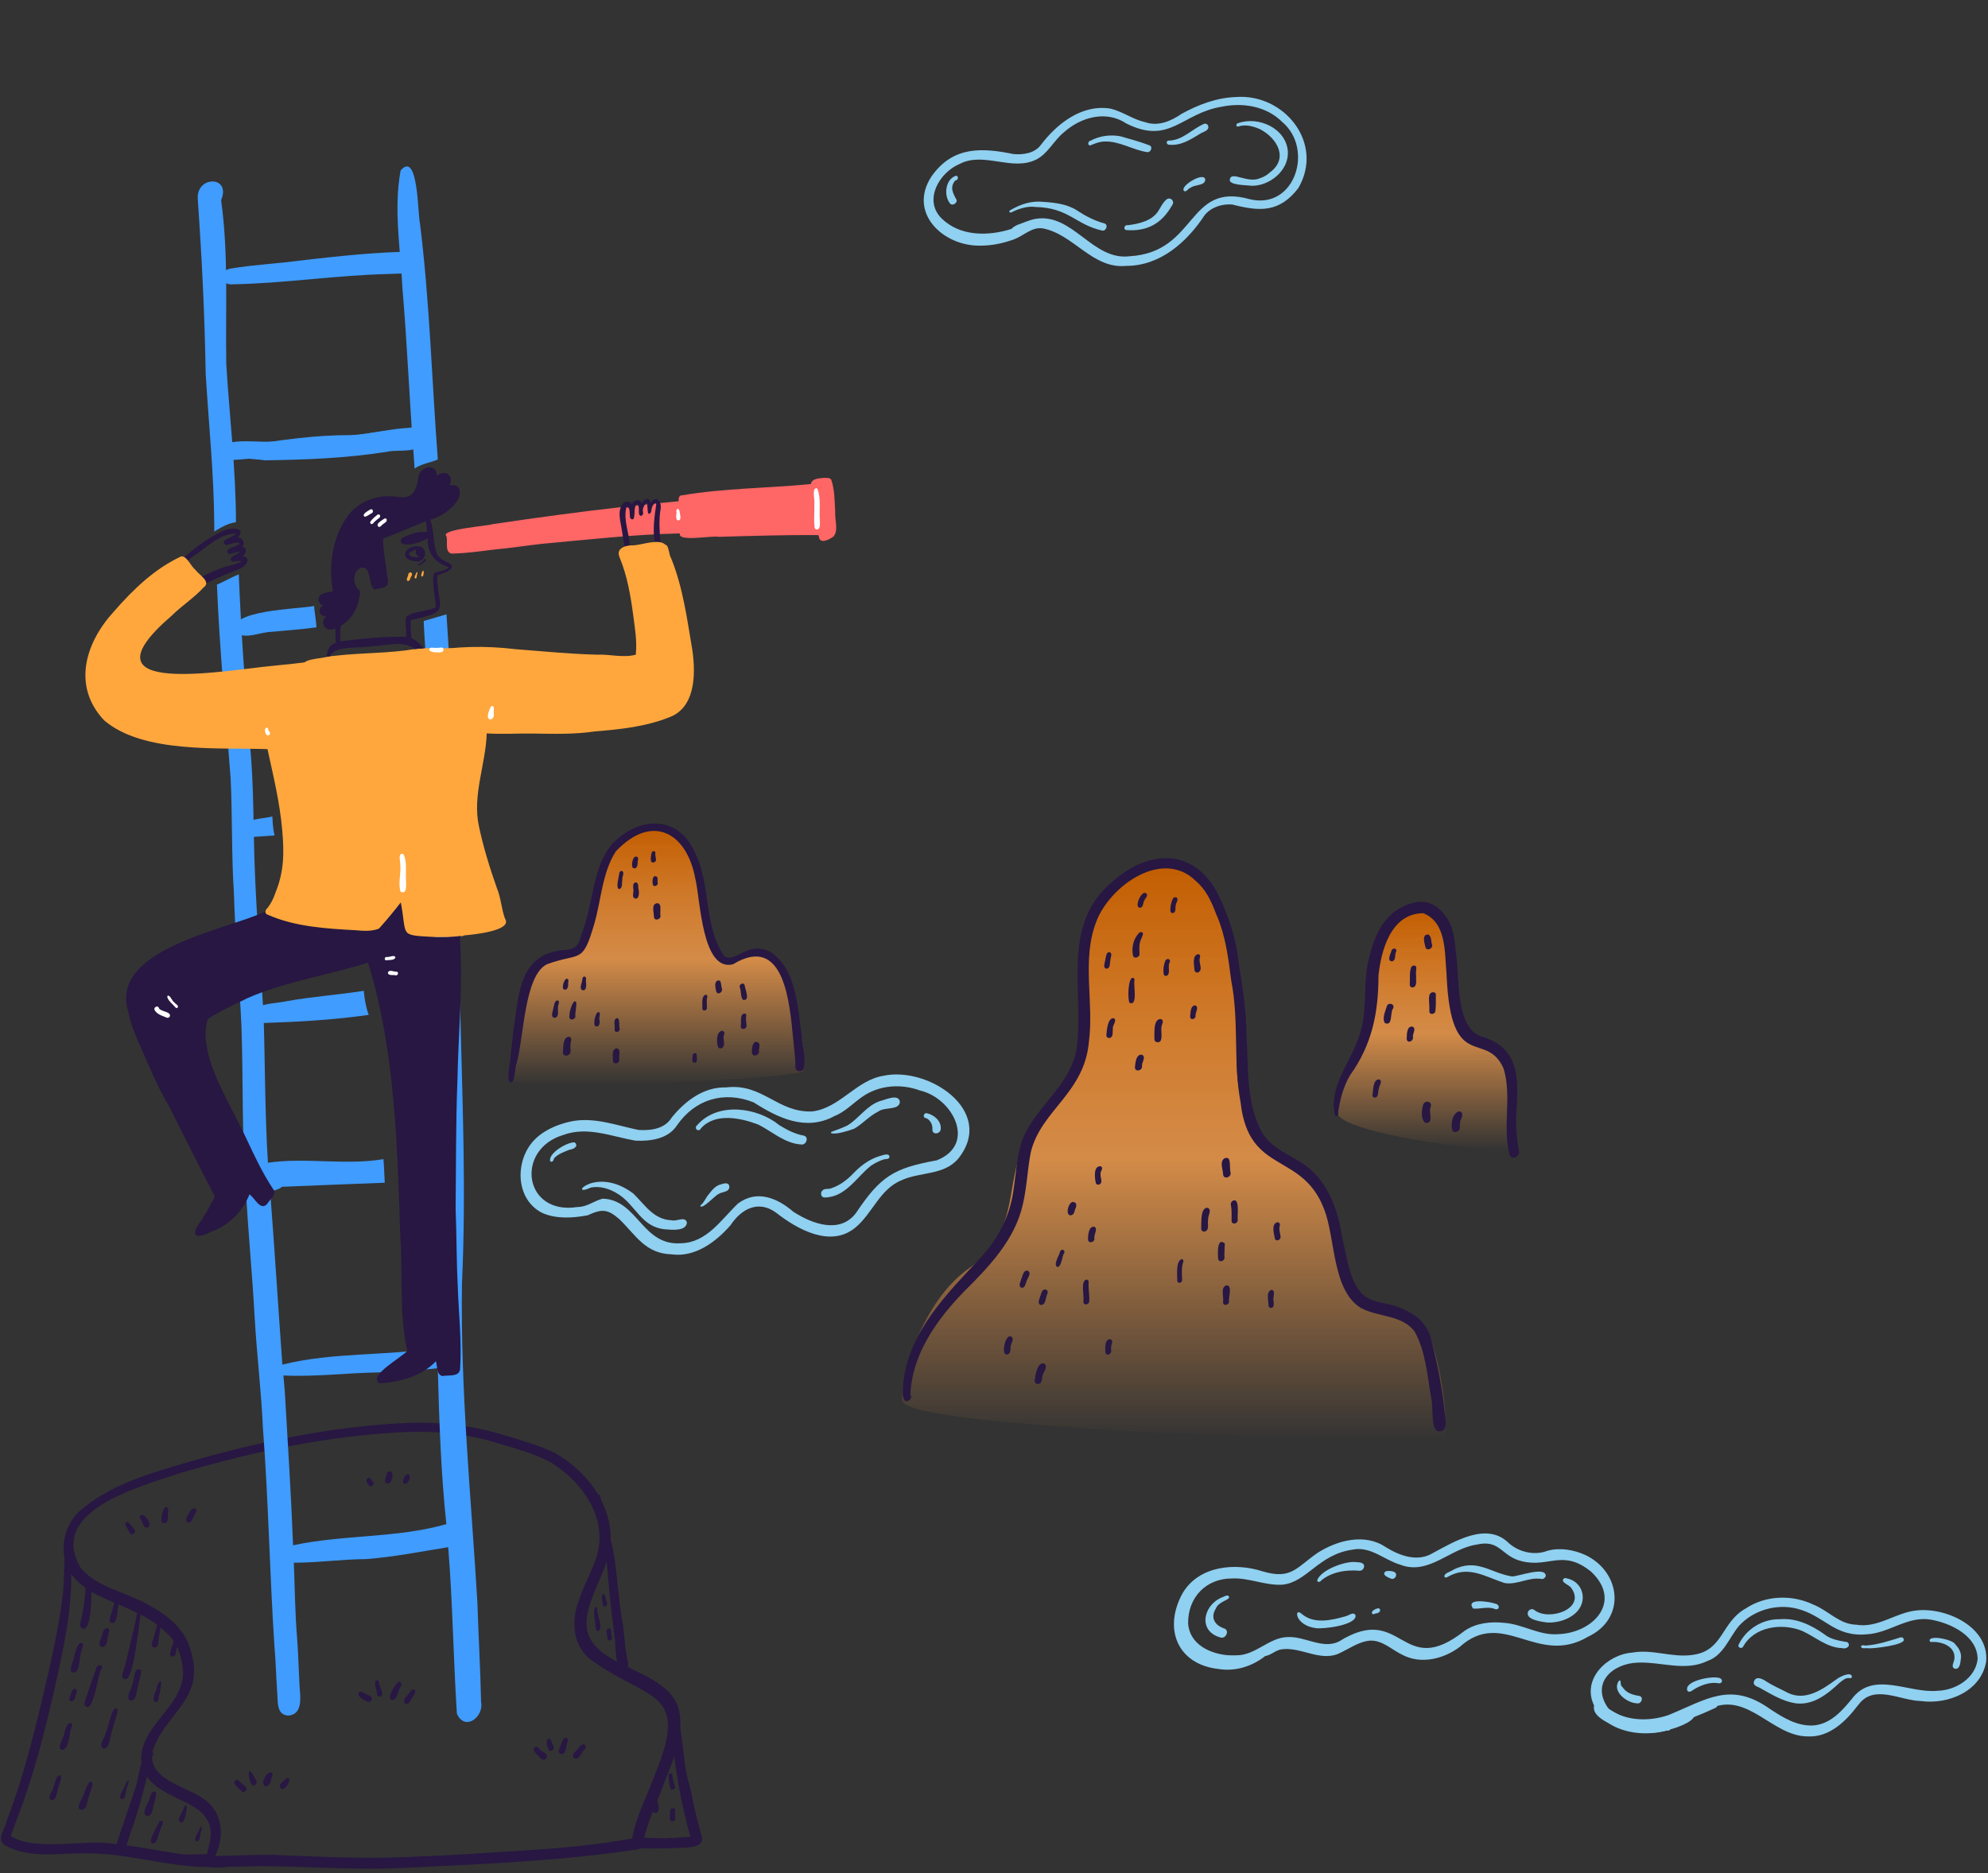 <svg width="383" height="361" viewBox="0 0 383 361" fill="none" xmlns="http://www.w3.org/2000/svg">
<rect x="0" y="0" width="383" height="361" fill="#333333" stroke="none"/>
<path d="M71.852 360.097C64.447 360.142 57.054 359.622 49.652 359.624C47.8 359.687 45.949 359.708 44.097 359.739C42.686 359.908 37.467 360.417 39.744 357.783C40.523 354.397 41.603 352.109 38.752 349.203C35.051 346.139 28.687 345.472 27.316 340.129C26.172 332.819 35.476 329.109 35.275 322.085C35.058 319.166 34.089 316.215 31.722 314.351C31.759 314.387 31.796 314.42 31.831 314.456C29.918 312.564 27.549 311.263 25.103 310.195C25.126 310.205 25.15 310.216 25.175 310.227C21.308 308.372 16.765 307.157 13.979 303.689C10.964 299.753 12.06 293.646 15.94 290.697C22.352 285.411 30.712 283.434 38.511 281.106C50.805 277.67 63.407 275.121 76.163 274.327C76.158 274.327 76.154 274.327 76.149 274.327C76.475 274.315 76.799 274.283 77.125 274.281C77.123 274.281 77.12 274.281 77.118 274.281C83.637 273.878 90.122 274.495 96.396 276.351C96.359 276.342 96.32 276.332 96.284 276.323C99.85 277.386 103.509 278.367 106.877 279.972C112.745 283.347 117.594 289.32 117.645 296.353C117.615 301.551 114.298 305.854 113.2 310.803C110.86 321.956 128.723 320.456 130.836 329.696C131.962 335.221 128.968 340.577 127.182 345.66C126.025 348.42 124.812 351.178 124.127 354.104C123.977 354.99 123.843 356.162 122.798 356.397C108.37 358.584 93.739 359.187 79.175 359.899C79.185 359.899 79.194 359.899 79.205 359.899C76.757 360.007 74.305 360.117 71.852 360.099V360.097ZM52.946 357.452C61.257 357.792 69.584 358.218 77.906 357.886C77.9 357.886 77.895 357.886 77.89 357.886C77.925 357.886 77.96 357.882 77.994 357.88C77.962 357.88 77.93 357.884 77.9 357.886C78.128 357.875 78.355 357.864 78.583 357.854C78.535 357.856 78.489 357.857 78.442 357.861C82.43 357.688 86.42 357.541 90.403 357.265C90.401 357.265 90.397 357.265 90.395 357.265C100.881 356.588 111.448 356.195 121.799 354.279C122.57 349.825 124.803 345.824 126.319 341.611C126.298 341.668 126.278 341.726 126.257 341.782C132.836 325.729 125.119 327.803 114.356 320.211C110.209 317.525 109.908 312.209 111.697 307.985C112.763 304.573 114.878 301.54 115.389 297.955C116.288 291.369 111.734 285.432 106.472 282.023C102.922 279.972 98.82 279.03 94.928 277.822C89.047 276.107 82.964 275.685 76.87 276.022C76.908 276.022 76.947 276.019 76.986 276.017C62.658 276.795 48.531 279.81 34.785 283.844C27.182 286.443 8.813 291.082 15.641 302.311C15.632 302.299 15.623 302.286 15.613 302.274C18.832 305.849 23.906 306.756 28.018 308.955C31.791 310.897 35.747 313.818 36.768 318.17C39.674 327.454 31.74 330.152 29.394 337.447C28.317 342.93 35.592 344.123 39.004 346.507C42.897 348.92 43.346 353.807 41.45 357.673C45.271 357.626 49.111 357.355 52.944 357.451L52.946 357.452Z" fill="#271742"/>
<path d="M40.318 359.779C32.43 359.843 24.854 357.138 16.964 357.155C11.672 356.982 5.745 358.354 0.939 355.575C-0.813 354.413 1.073 352.369 1.313 350.838C5.058 341.038 7.372 330.792 9.73 320.589C10.709 316.04 11.614 311.464 12.148 306.837C12.465 303.651 12.241 300.23 12.768 297.159C14.153 296.542 13.536 301.06 13.682 301.829C14.037 309.737 12.26 317.532 10.556 325.205C8.607 333.849 6.406 342.454 3.19 350.722C3.193 350.713 3.197 350.702 3.2 350.693C3.184 350.736 3.168 350.78 3.153 350.822C3.156 350.814 3.16 350.805 3.161 350.796C2.867 351.609 2.567 352.421 2.271 353.234C2.287 353.192 2.301 353.151 2.317 353.109C2.234 353.34 2.143 353.572 2.069 353.807C6.966 356.922 16.266 354.318 22.198 355.347C22.198 355.347 22.198 355.347 22.196 355.347C22.242 355.352 22.288 355.356 22.334 355.361C22.318 355.361 22.304 355.357 22.288 355.356C22.318 355.359 22.346 355.361 22.376 355.365C22.362 355.365 22.348 355.361 22.335 355.361C22.381 355.366 22.427 355.37 22.473 355.375C22.468 355.375 22.461 355.375 22.455 355.373C26.574 355.817 30.631 356.68 34.727 357.269C36.392 357.682 40.526 356.804 41.481 357.85C41.987 358.658 41.244 359.811 40.318 359.777V359.779Z" fill="#271742"/>
<path d="M120.489 355.771C120.581 353.481 125.096 354.311 126.682 354.217C128.798 354.353 130.913 354.052 133.028 353.976C131.072 347.185 129.958 340.237 129.35 333.209C129.193 332.166 129.128 331.105 128.843 330.085C128.624 329.484 128.37 328.685 129.068 328.303C129.57 327.976 130.321 328.457 130.036 329.058C131.472 333.077 131.49 337.44 132.212 341.614C132.623 343.405 133.185 345.161 133.488 346.977C133.907 349.162 134.524 351.301 135.058 353.46C136.047 355.803 133.181 356.079 131.542 356.024C131.549 356.024 131.557 356.024 131.564 356.024C128.998 356.286 126.44 356.195 123.871 356.225C122.794 355.943 120.884 357.3 120.487 355.773L120.489 355.771Z" fill="#271742"/>
<path d="M119.694 321.922C118.385 320.937 118.656 316.342 118.311 314.617C117.659 309.931 117.253 305.223 116.843 300.513C116.487 297.739 115.655 295.06 115.246 292.295C115.251 292.322 115.257 292.348 115.262 292.377C115.191 291.344 113.967 288.384 115.371 288.047C115.567 288.082 115.68 288.261 115.672 288.448C115.672 288.445 115.672 288.441 115.672 288.439C116.067 291.959 117.459 295.326 118.142 298.807C118.972 303.526 119.114 308.342 120.006 313.061C120.292 315.177 120.401 317.316 120.764 319.422C121.122 320.46 121.319 322.193 119.692 321.924L119.694 321.922Z" fill="#271742"/>
<path d="M114.793 313.984C114.837 312.861 114.102 310.534 114.679 309.732C115.287 309.507 114.984 310.395 115.132 310.713C115.128 310.697 115.126 310.683 115.123 310.669C115.186 311.519 116.154 313.738 115.348 314.237C115.133 314.325 114.846 314.233 114.793 313.982V313.984Z" fill="#271742"/>
<path d="M116.161 309.316C116.164 308.782 115.602 307.389 116.238 307.195C116.772 307.265 116.654 308.49 116.948 308.931C117.17 309.415 116.353 309.891 116.161 309.318V309.316Z" fill="#271742"/>
<path d="M117.026 315.791C117.089 315.177 116.414 313.819 117.396 313.768C117.896 313.989 117.69 315 117.919 315.492C118.08 316.051 117.153 316.457 117.028 315.792L117.026 315.791Z" fill="#271742"/>
<path d="M129.181 344.641C128.917 343.819 128.776 342.919 128.843 342.058C128.906 341.779 129.326 341.622 129.493 341.894C129.601 342.368 129.585 342.9 129.775 343.379C129.872 343.84 130.334 344.481 129.779 344.808C129.579 344.921 129.269 344.885 129.181 344.641Z" fill="#271742"/>
<path d="M125.794 349.031C125.626 348.167 125.734 347.265 125.737 346.39C125.789 345.835 126.694 345.745 126.652 346.383C126.652 346.372 126.654 346.36 126.656 346.349C126.465 347.255 127.419 348.812 126.495 349.351C126.22 349.466 125.877 349.346 125.796 349.031H125.794Z" fill="#271742"/>
<path d="M129.082 350.585C129.07 350.029 129.038 349.465 129.133 348.913C129.219 348.22 130.319 348.321 130.053 349.054V349.051C129.896 349.671 130.495 350.688 129.66 350.973C129.401 351.042 129.094 350.877 129.08 350.585H129.082Z" fill="#271742"/>
<path d="M16.081 313.869C14.969 313.719 15.655 312.357 15.738 311.657C16.053 310.17 16.282 308.667 16.416 307.154C16.416 307.17 16.413 307.186 16.413 307.202C16.414 307.172 16.418 307.141 16.42 307.113C16.42 307.126 16.418 307.14 16.416 307.152C16.455 306.544 16.582 303.027 17.671 304.466C17.565 305.983 17.865 313.86 16.081 313.869Z" fill="#271742"/>
<path d="M14.199 322.35C13.23 322.217 13.797 321.012 13.953 320.414C14.416 319.217 14.472 317.737 15.281 316.724C15.556 316.466 16.05 316.65 16.027 317.048C15.947 317.394 15.746 317.702 15.711 318.073C15.262 319.088 15.44 322.267 14.199 322.35Z" fill="#271742"/>
<path d="M21.657 312.774C20.684 312.631 21.333 311.48 21.462 310.893C21.768 309.94 21.925 308.918 22.362 308.017C22.62 307.458 23.497 307.782 23.041 308.331C22.57 309.309 22.806 312.87 21.656 312.776L21.657 312.774Z" fill="#271742"/>
<path d="M19.731 317.366C18.831 317.272 19.215 316.259 19.451 315.716C19.794 315.089 19.745 313.743 20.672 313.749C21.423 313.975 20.826 314.871 20.771 315.382C20.579 316.079 20.723 317.327 19.733 317.364L19.731 317.366Z" fill="#271742"/>
<path d="M16.746 328.934C15.72 328.591 16.631 327.332 16.777 326.648C17.331 324.984 17.877 323.319 18.487 321.675C18.684 320.442 20.335 320.817 19.41 321.832C18.875 322.992 18.044 329.399 16.746 328.934Z" fill="#271742"/>
<path d="M11.943 337.23C10.953 336.881 11.91 335.683 12.04 335.021C12.04 335.021 12.04 335.023 12.04 335.025C12.558 334.162 12.449 332.254 13.566 332.033C13.931 332.055 14.021 332.527 13.795 332.767C13.351 333.835 13.318 337.194 11.943 337.23Z" fill="#271742"/>
<path d="M13.713 327.849C13.432 327.799 13.276 327.488 13.367 327.223C13.693 326.669 13.674 325.467 14.479 325.46C14.781 325.511 14.892 325.868 14.759 326.121C14.485 326.687 14.562 327.886 13.713 327.849Z" fill="#271742"/>
<path d="M29.734 317.497C28.781 317.364 29.435 316.277 29.572 315.72C29.831 315.246 30.33 311.538 31.111 312.571C31.111 312.571 31.111 312.571 31.111 312.569C30.88 313.998 30.596 315.425 30.448 316.869C30.409 317.21 30.076 317.506 29.734 317.497Z" fill="#271742"/>
<path d="M25.173 327.705C23.955 327.308 25.596 325.101 25.603 324.18C25.98 323.42 25.697 321.556 26.884 321.673C27.637 321.906 26.622 324.143 26.623 324.846C26.22 325.736 26.458 327.672 25.175 327.704L25.173 327.705Z" fill="#271742"/>
<path d="M24.05 323.581C22.965 323.202 23.971 321.841 24.057 321.086C24.382 319.968 24.609 318.828 24.873 317.697C25.34 315.757 25.829 313.821 26.23 311.866C26.371 311.441 26.338 310.419 26.992 310.571C27.105 310.633 27.14 310.753 27.122 310.87C27.122 310.87 27.124 310.87 27.126 310.868C26.8 312.453 25.777 324.217 24.05 323.581Z" fill="#271742"/>
<path d="M20.068 336.963C18.704 336.627 20.283 334.728 20.38 333.878C20.369 333.904 20.36 333.931 20.35 333.959C20.889 333.144 21.449 328.77 22.514 329.252C23.074 329.297 21.733 332.649 21.68 333.285C21.204 334.219 21.224 336.857 20.068 336.965V336.963Z" fill="#271742"/>
<path d="M15.637 348.766C14.62 348.459 15.466 347.316 15.715 346.712C16.316 345.662 16.495 344.305 17.276 343.393C18.492 343.075 17.296 345.342 17.248 345.884C16.74 346.77 16.94 348.729 15.637 348.766Z" fill="#271742"/>
<path d="M9.851 346.899C8.97 346.309 10.239 345.128 10.32 344.341C10.692 343.708 10.667 342.099 11.582 342.118C12.156 342.484 11.252 343.911 11.238 344.533C10.914 345.283 10.979 347.016 9.851 346.897V346.899Z" fill="#271742"/>
<path d="M23.518 346.713C22.535 346.379 23.742 345.112 23.897 344.5C24.188 344.076 24.278 343.2 24.807 343.077C24.837 343.697 24.364 344.466 24.288 345.152C24.288 345.145 24.292 345.136 24.294 345.129C24.29 345.145 24.287 345.163 24.283 345.179C24.285 345.17 24.287 345.163 24.288 345.154C24.103 345.667 24.23 346.65 23.518 346.715V346.713Z" fill="#271742"/>
<path d="M32.756 318.738C32.866 317.902 33.708 315.085 34.489 314.831C34.899 314.779 34.975 315.354 34.663 315.54C34.328 316.567 33.955 317.606 33.837 318.687C33.8 319.311 32.744 319.459 32.758 318.738H32.756Z" fill="#271742"/>
<path d="M29.972 328.013C28.994 327.704 30.102 325.787 30.328 325.131C29.997 325.239 30.314 324.799 30.372 324.679C30.372 324.679 30.37 324.682 30.369 324.684C31.512 322.433 30.924 325.877 30.684 326.539C30.515 327.037 30.695 327.971 29.972 328.013Z" fill="#271742"/>
<path d="M22.683 356.195C22.123 355.456 22.866 354.5 23.016 353.718C24.153 350.154 25.427 346.636 26.611 343.087C27.241 341.586 27.572 338.14 29.084 337.465C29.523 337.497 29.726 338.156 29.304 338.374C28.15 343.2 26.994 348.027 25.328 352.712C24.726 353.764 24.511 357.346 22.683 356.194V356.195Z" fill="#271742"/>
<path d="M23.488 355.193C21.99 354.802 24.163 351.25 24.285 350.154C25.155 347.705 26.014 345.244 26.565 342.698C26.562 342.716 26.557 342.734 26.553 342.751C26.727 341.973 27.721 336.256 28.999 337.815C28.999 337.815 29.001 337.813 29.003 337.811C27.871 342.46 27.358 347.157 25.519 351.673C24.921 352.732 24.992 355.136 23.488 355.193Z" fill="#271742"/>
<path d="M28.293 349.97C27.01 349.42 28.751 347.38 28.871 346.424C28.862 346.45 28.851 346.477 28.842 346.503C29.005 346.119 29.061 345.662 29.355 345.352C30.67 344.721 29.805 346.908 29.69 347.502C29.366 348.314 29.477 349.997 28.293 349.972V349.97Z" fill="#271742"/>
<path d="M29.405 355.253C28.241 355.067 30.446 351.738 30.705 351.028C31.054 350.649 31.62 351.096 31.338 351.528C31.105 351.86 31.031 352.281 30.876 352.654C30.407 353.386 30.436 355.228 29.403 355.253H29.405Z" fill="#271742"/>
<path d="M34.831 351.176C33.872 350.684 35.152 349.392 35.312 348.676C35.495 348.441 35.478 347.817 35.871 347.896C36.246 348.149 35.589 351.563 34.831 351.176Z" fill="#271742"/>
<path d="M37.871 354.823C37.025 354.502 38.486 352.859 38.542 352.2C38.562 352.072 38.703 351.943 38.838 352.014C39.05 352.476 38.599 353.121 38.576 353.641C38.579 353.625 38.583 353.611 38.586 353.595C38.452 354.03 38.523 354.875 37.873 354.822L37.871 354.823Z" fill="#271742"/>
<path d="M25.059 295.485C24.816 295.03 24.558 294.583 24.308 294.13C24.079 293.835 24.077 293.289 24.548 293.273C25.101 293.611 25.526 294.288 25.945 294.811C26.294 295.326 25.432 296.042 25.057 295.485H25.059Z" fill="#271742"/>
<path d="M28.109 294.406C27.494 294.145 27.478 293.254 27.133 292.737C26.919 292.679 26.861 292.428 26.948 292.239C26.948 292.242 26.946 292.246 26.944 292.248C27.647 290.899 29.889 294.511 28.109 294.406Z" fill="#271742"/>
<path d="M31.104 292.974C31.065 292.188 31.297 291.418 31.592 290.699C31.581 290.717 31.572 290.736 31.564 290.754C31.564 290.754 31.564 290.754 31.564 290.752C31.564 290.755 31.56 290.757 31.56 290.761C31.56 290.759 31.562 290.757 31.564 290.755C31.562 290.764 31.558 290.773 31.556 290.782C31.911 290.059 32.619 290.554 32.371 291.235C32.373 291.212 32.374 291.187 32.378 291.166C32.293 291.85 32.499 292.637 32.156 293.257C31.854 293.701 31.091 293.568 31.107 292.976L31.104 292.974Z" fill="#271742"/>
<path d="M36.174 293.377C35.375 292.951 36.265 291.97 36.516 291.427C36.732 290.983 37.309 290.285 37.76 290.874C37.749 290.86 37.74 290.847 37.73 290.835C38.066 291.353 37.458 291.83 37.286 292.299C37.042 292.744 36.838 293.575 36.172 293.379L36.174 293.377Z" fill="#271742"/>
<path d="M71.08 286.279C70.856 285.934 70.439 285.476 70.671 285.05C70.846 284.702 71.438 284.688 71.5 285.122C71.63 285.359 71.94 285.474 71.972 285.763C72.044 286.217 71.422 286.65 71.08 286.277V286.279Z" fill="#271742"/>
<path d="M74.601 285.888C73.851 285.695 74.341 284.831 74.448 284.338C74.367 283.94 74.712 283.515 75.119 283.526C76.108 283.568 75.472 286.106 74.601 285.888Z" fill="#271742"/>
<path d="M77.927 285.906C77.194 285.738 78.077 283.933 78.62 284.109C79.39 284.262 78.625 286.219 77.927 285.906Z" fill="#271742"/>
<path d="M70.823 327.955C70.196 327.614 69.415 327.272 69.05 326.632C69.015 325.502 70.189 326.289 70.709 326.556C70.701 326.553 70.693 326.549 70.686 326.546C71.133 326.731 71.877 326.926 71.59 327.566C71.472 327.849 71.128 328.066 70.823 327.953V327.955Z" fill="#271742"/>
<path d="M72.876 326.917C72.515 326.652 72.631 326.093 72.508 325.7C72.425 325.19 72.222 324.684 72.259 324.161C72.351 323.605 73.14 323.736 72.976 324.313C72.976 324.295 72.975 324.277 72.973 324.261C73.047 325.029 74.483 327.085 72.876 326.919V326.917Z" fill="#271742"/>
<path d="M75.528 327.608C74.302 327.366 76.226 324.445 76.776 324.132C77.337 323.977 77.566 324.744 77.153 325.059C76.614 325.828 76.663 327.546 75.527 327.608H75.528Z" fill="#271742"/>
<path d="M78.082 328.292C77.263 327.564 78.704 326.673 79.032 326.012C79.147 325.759 79.367 325.506 79.679 325.564C80.466 325.837 79.691 326.659 79.451 327.083C79.092 327.543 78.852 328.614 78.082 328.292Z" fill="#271742"/>
<path d="M46.547 345.181C46.096 344.652 44.347 343.513 45.586 342.969C45.733 342.944 45.896 343.02 45.963 343.154C46.397 343.603 46.966 343.892 47.375 344.369C47.801 344.861 47.026 345.667 46.547 345.182V345.181Z" fill="#271742"/>
<path d="M48.445 343.854C48.159 343.16 47.722 341.931 48.043 341.255C48.688 341.57 48.935 342.567 49.375 343.149C49.733 343.695 48.845 344.436 48.443 343.854H48.445Z" fill="#271742"/>
<path d="M51.16 344.19C49.98 343.964 51.391 341.319 52.209 341.542C52.88 341.786 52.264 342.491 52.228 342.955C52.103 343.497 51.864 344.297 51.159 344.192L51.16 344.19Z" fill="#271742"/>
<path d="M54.1 344.654C53.54 344.132 54.246 343.52 54.664 343.186C54.951 342.916 55.397 342.293 55.737 342.856C55.922 343.443 54.798 345.205 54.1 344.652V344.654Z" fill="#271742"/>
<path d="M104.393 339.001C103.798 338.581 103.336 337.999 102.901 337.419C102.911 337.435 102.925 337.449 102.94 337.463C102.721 337.244 102.786 336.889 103.028 336.705C103.644 336.31 103.925 337.301 104.459 337.484C104.792 337.741 105.356 337.953 105.361 338.437C105.361 338.901 104.801 339.3 104.395 339.001H104.393Z" fill="#271742"/>
<path d="M105.931 337.389C105.437 337.113 104.857 334.749 105.985 335.099C106.301 335.506 106.359 336.116 106.653 336.579C106.842 337.007 106.378 337.543 105.931 337.389Z" fill="#271742"/>
<path d="M98.302 207.823C98.802 203.157 100.202 192.923 101.802 189.323C103.802 184.823 107.802 184.323 109.802 183.823C111.802 183.323 113.802 180.823 115.302 170.823C116.802 160.823 123.302 159.323 125.302 159.323C127.302 159.323 132.802 160.323 134.302 166.823C135.802 173.323 135.802 181.823 138.302 183.823C140.802 185.823 141.802 183.823 145.302 183.823C148.802 183.823 151.302 182.823 153.802 196.323C155.602 206.047 154.809 206.173 154.598 206.043C154.637 206.088 154.702 206.173 154.802 206.323C155.802 207.823 97.947 210.823 98.302 207.823Z" fill="url(#paint0_linear_524_8315)"/>
<path d="M108.077 338.027C107.227 337.78 107.865 336.777 108.068 336.254C108.362 335.801 108.311 334.921 108.99 334.891C109.374 334.894 109.534 335.364 109.333 335.658C109.009 336.413 109.185 338.032 108.077 338.027Z" fill="#271742"/>
<path d="M110.599 338.807C109.996 338.25 110.77 337.64 111.154 337.232C111.565 336.858 111.898 336.036 112.553 336.178C113.008 336.344 112.914 337.003 112.53 337.2C111.942 337.711 111.594 339.335 110.599 338.809V338.807Z" fill="#271742"/>
<path d="M234.751 321.626C226.692 320.721 224.066 313.672 227.901 306.904C231.045 301.732 237.959 301.089 243.264 302.815C248.751 304.434 249.707 302.125 253.783 299.282C257.605 296.824 262.926 295.401 266.965 298.138C269.646 299.796 273.08 301.071 276.015 299.303C280.195 297.053 286.402 293.246 290.58 297.275C290.577 297.272 290.572 297.266 290.568 297.263C292.53 299.098 295.601 299.821 298.127 298.847C300.531 298.182 303.146 298.645 305.393 299.639C312.324 302.922 313.33 311.92 305.962 315.401C296.151 321.239 289.599 309.777 281.193 317.399C278.117 319.69 273.792 320.765 270.25 318.932C268.199 317.982 266.394 316.075 263.997 316.156C261.682 316.34 259.784 317.839 257.716 318.748C254.114 320.127 250.51 317.298 246.845 317.845C245.722 318.023 244.843 318.98 243.748 319.133C241.219 321.145 237.962 322.148 234.751 321.625V321.626ZM238.133 318.99C241.859 319.057 244.448 315.551 248.064 315.475C251.353 315.277 254.738 317.857 257.901 316.356C257.854 316.379 257.806 316.402 257.761 316.425C257.868 316.372 257.974 316.32 258.081 316.267C258.034 316.29 257.986 316.313 257.94 316.336C270.359 308.569 269.862 323.941 282.158 314.275C284.333 312.769 287.117 312.459 289.694 312.723C289.676 312.721 289.659 312.719 289.639 312.717C289.685 312.723 289.731 312.726 289.775 312.731C289.768 312.731 289.759 312.731 289.752 312.73C289.766 312.73 289.779 312.733 289.793 312.733C289.784 312.733 289.773 312.731 289.764 312.731C293.358 312.975 296.565 315.217 300.213 314.915C307.018 314.664 312.617 308.577 306.54 302.875C306.553 302.887 306.567 302.899 306.581 302.912C301.133 298.449 298.448 302.12 293.305 300.886C289.185 299.989 289.107 296.531 284.372 297.678C279.324 298.439 275.199 303.61 269.813 301.545C266.694 300.642 264.049 297.901 260.577 298.628C254.01 299.547 251.786 304.926 247.047 305.38C243.736 305.573 240.613 304.003 237.307 304.183C232.335 304.183 228.835 307.862 228.902 312.827C229.149 316.87 233.153 318.743 236.739 318.99C236.678 318.983 236.616 318.978 236.556 318.971C237.085 319.003 237.608 319.008 238.137 318.988L238.133 318.99Z" fill="#90D0F0"/>
<path d="M253.806 304.69C253.776 304.643 253.757 304.588 253.751 304.533C254.5 302.542 258.813 300.962 260.857 300.999C261.458 301.085 262.265 300.956 262.702 301.448C263.03 301.975 262.549 302.712 261.95 302.696C259.405 302.457 256.483 302.908 254.497 304.609C254.361 304.855 253.972 304.956 253.806 304.69Z" fill="#90D0F0"/>
<path d="M268.023 304.232C267.466 303.999 266.066 303.497 266.967 302.797C267.605 302.661 269.198 302.673 268.953 303.682C268.846 304.056 268.41 304.383 268.021 304.232H268.023Z" fill="#90D0F0"/>
<path d="M253.46 313.746C249.384 313.203 249.269 309.582 250.794 311.018C250.783 311.008 250.773 310.999 250.76 310.988C253.147 313.051 256.55 312.238 259.29 311.448C259.863 311.319 260.719 310.518 261.146 311.26C261.504 313.179 254.867 313.985 253.46 313.748V313.746Z" fill="#90D0F0"/>
<path d="M264.348 310.942C264.054 310.414 265.24 309.892 265.634 309.924C266.281 310.29 265.61 310.96 265.07 310.912C265.088 310.909 265.108 310.905 265.125 310.902C264.859 310.916 264.561 311.257 264.348 310.942Z" fill="#90D0F0"/>
<path d="M289.814 305.049C286.025 303.799 282.877 301.598 278.893 303.881C278.909 303.874 278.924 303.865 278.94 303.858C278.722 303.996 278.364 304.126 278.26 303.785C278.271 303.089 279.49 302.889 279.98 302.505C284.495 300.205 287.186 303.14 291.289 303.791C292.494 303.812 297.693 301.796 297.803 303.633C297.751 303.983 297.422 304.305 297.059 304.287C294.576 303.819 292.264 305.516 289.812 305.049H289.814Z" fill="#90D0F0"/>
<path d="M298.167 312.678C297.101 312.546 293.714 312.152 294.407 310.541C294.639 310.152 295.177 309.934 295.566 310.231C298.359 312.514 305.74 310.018 302.652 305.94C302.305 305.433 300.894 305.018 301.123 304.399C301.221 304.172 301.505 304.017 301.731 304.137C304.815 304.667 305.93 308.129 303.92 310.467C302.506 312.035 300.236 312.733 298.167 312.678Z" fill="#90D0F0"/>
<path d="M288.025 310.076C288.025 310.076 288.041 310.086 288.05 310.092C286.7 309.489 285.175 310.12 283.806 309.977C282.215 307.845 287.172 308.681 288.087 309.042C289.03 309.21 288.926 310.346 288.025 310.078V310.076Z" fill="#90D0F0"/>
<path d="M235.241 315.58C230.795 314.468 231.694 309.489 235.273 307.889C235.703 307.772 236.582 307.088 236.797 307.753C236.88 308.373 234.755 308.587 234.235 309.989C233.095 311.81 234.119 313.28 235.99 313.865C236.85 314.354 236.142 315.769 235.243 315.58H235.241Z" fill="#90D0F0"/>
<path d="M348.239 334.619C341.449 334.597 336.729 325.983 329.609 329.197C329.629 329.19 329.648 329.183 329.669 329.178C329.623 329.193 329.578 329.208 329.532 329.223C329.537 329.222 329.542 329.22 329.548 329.218C329.539 329.222 329.532 329.223 329.523 329.227C329.528 329.227 329.533 329.223 329.537 329.222C326.856 330.247 324.377 331.764 321.702 332.804C322.022 333.094 321.592 333.69 321.212 333.467C317.46 334.476 313.045 334.174 309.755 331.987C308.551 331.356 306.748 330.242 307.111 328.663C304.648 323.598 309.614 318.81 314.517 318.458C318.357 317.772 322.139 319.459 325.972 318.926C332.075 318.193 331.483 312.632 336.368 309.936C336.329 309.963 336.29 309.987 336.251 310.014C340.074 307.417 345.216 307.235 349.342 309.213C349.339 309.213 349.335 309.209 349.332 309.208C349.367 309.224 349.402 309.238 349.435 309.254C349.435 309.254 349.436 309.254 349.434 309.254C352.261 310.39 354.381 313.023 357.625 313.092C361.818 313.801 365.231 310.725 369.265 310.341C374.965 309.712 383.23 313.539 382.648 320.184C381.674 325.953 375.31 328.529 370.027 327.8C366.072 327.708 361.007 324.467 358.045 328.516C358.052 328.509 358.059 328.502 358.064 328.493C358.06 328.497 358.055 328.502 358.052 328.506C358.083 328.47 358.117 328.433 358.148 328.398C358.087 328.465 358.027 328.532 357.967 328.599C357.974 328.592 357.981 328.583 357.986 328.576C357.955 328.612 357.923 328.649 357.889 328.684C357.893 328.681 357.896 328.675 357.902 328.672C355.574 331.761 352.386 334.849 348.235 334.619H348.239ZM349.407 332.503C352.622 332.217 354.834 329.766 356.751 327.411C360.88 321.842 367.743 326.373 373.259 325.825C376.743 325.739 380.557 323.446 381.001 319.743C380.987 315.245 375.835 312.784 371.985 312.116C367.561 311.342 363.969 314.704 359.71 314.938C353.339 315.541 351.586 311.338 346.145 309.987C342.191 309.008 337.779 310.304 335.021 313.322C333.079 315.649 332.078 318.965 328.982 320.069C324.684 322.166 320.068 320.217 315.586 320.397C310.565 320.537 306.366 324.453 309.917 329.294C313.19 331.69 317.666 331.791 321.427 330.512C328.862 327.463 333.43 323.957 341.006 329.335C343.539 331.004 346.251 332.696 349.407 332.503Z" fill="#90D0F0"/>
<path d="M318.048 333.854C314.074 333.253 307.823 331.199 307.407 326.526C307.518 326.027 308.281 326.19 307.948 326.672C308.493 327.742 309.127 328.79 310.148 329.468C310.127 329.453 310.107 329.439 310.086 329.427C310.16 329.476 310.234 329.524 310.308 329.574C310.308 329.574 310.308 329.574 310.306 329.574C315.472 332.599 319.358 333.734 324.68 330.29C325.194 329.996 325.996 329.552 326.345 330.297C327.13 332.114 319.405 334.213 318.05 333.858L318.048 333.854Z" fill="#90D0F0"/>
<path d="M321.678 332.599C321.182 331.556 326.761 329.522 327.669 328.758C328.529 328.499 330.328 327.102 330.922 328.212C331.01 328.541 330.83 328.946 330.524 329.1C327.677 330.435 324.567 331.639 321.677 332.6L321.678 332.599Z" fill="#90D0F0"/>
<path d="M354.871 317.6C351.961 317.514 349.746 315.44 347.206 314.292C343.303 312.698 337.919 313.416 335.777 317.399C335.458 317.761 334.801 317.503 334.924 317.001C334.924 317.005 334.921 317.008 334.919 317.012C336.329 313.994 339.499 311.975 342.839 312.036C342.839 312.036 342.839 312.036 342.837 312.036C342.871 312.036 342.906 312.033 342.939 312.031C346.022 311.759 348.988 313.164 351.439 314.915C351.434 314.911 351.429 314.908 351.423 314.904C352.728 315.969 354.34 316.165 355.917 316.455C356.716 317.167 355.662 317.882 354.872 317.599L354.871 317.6Z" fill="#90D0F0"/>
<path d="M359.941 317.638C359.551 317.531 358.467 317.86 358.555 317.219C358.781 316.853 359.324 317.204 359.687 317.091C359.68 317.091 359.673 317.091 359.664 317.091C361.761 316.923 363.798 316.264 365.8 315.641C365.776 315.65 365.753 315.657 365.728 315.666C366.096 315.504 366.689 315.371 366.766 315.923C367.157 317.01 360.797 317.731 359.941 317.639V317.638Z" fill="#90D0F0"/>
<path d="M345.837 328.223C343.456 327.839 341.32 326.534 339.238 325.373C338.71 325.007 337.65 324.915 337.91 324.036C338.31 322.855 339.637 323.568 340.331 324.059C341.607 324.871 343.008 325.459 344.34 326.167C347.775 327.913 351.085 325.595 353.804 323.615C354.338 323.168 356.752 321.957 356.788 323.175C356.717 323.338 356.537 323.442 356.365 323.389C355.63 323.221 354.965 323.84 354.428 324.264C354.428 324.264 354.431 324.262 354.431 324.261C354.407 324.282 354.382 324.303 354.357 324.324C354.371 324.312 354.384 324.301 354.398 324.289C352.052 326.485 349.261 328.723 345.835 328.223H345.837Z" fill="#90D0F0"/>
<path d="M325.09 325.836C324.356 323.93 329.544 323.037 330.859 323.285C332.172 323.373 331.858 324.588 331.021 324.361C329.406 324.091 327.678 324.754 326.303 325.581C325.959 325.832 325.48 326.25 325.09 325.836Z" fill="#90D0F0"/>
<path d="M315.417 328.246C313.448 328.225 310.382 325.864 311.938 323.849C312.483 323.702 311.957 324.616 312.567 325.094C312.553 325.076 312.539 325.058 312.527 325.04C312.624 325.166 312.719 325.293 312.816 325.421C312.81 325.414 312.803 325.406 312.798 325.398C312.823 325.429 312.846 325.461 312.87 325.493C312.854 325.474 312.839 325.452 312.825 325.433C313.544 326.324 314.742 326.66 315.833 326.819C316.74 327.026 316.231 328.41 315.417 328.246Z" fill="#90D0F0"/>
<path d="M376.657 321.589C375.661 321.274 376.595 320.168 376.539 319.478C376.664 317.213 373.978 316.278 372.099 316.428C371.9 316.457 371.738 316.292 371.743 316.096C371.884 315.03 376.373 315.985 376.715 316.906C377.474 317.678 377.966 318.66 377.76 319.763C377.665 320.444 377.607 321.678 376.658 321.587L376.657 321.589Z" fill="#90D0F0"/>
<path d="M129.343 241.714C124.269 241.551 122.523 238.029 119.285 234.907C119.306 234.926 119.327 234.948 119.349 234.967C117.022 232.911 115.893 232.973 113.21 234.202C110.32 234.725 107.226 234.953 104.459 233.737C99.418 231.18 99.161 224.122 102.564 220.093C104.411 217.939 107.146 216.753 109.86 216.138C114.347 215.16 118.667 216.855 123.002 217.745C125.413 217.907 128.085 217.543 129.443 215.314C132.052 212.112 135.619 209.423 139.922 209.55C146.919 208.717 149.735 214.407 156.412 214.186C161.821 213.579 164.937 208.118 170.282 207.294C170.231 207.303 170.181 207.313 170.13 207.322C178.79 205.406 191.886 214.037 184.682 223.192C181.945 226.535 177.381 225.787 173.787 227.396C169.478 229.099 168.137 233.818 164.762 236.588C160.006 240.494 153.623 236.91 149.518 233.691C146.115 231.201 142.848 232.936 140.745 236.1C137.917 239.352 133.867 242.361 129.338 241.714H129.343ZM131.306 239.578C136.195 239.424 138.99 234.962 142.18 231.923C145.801 229.216 149.752 230.839 152.822 233.498C156.432 235.846 161.879 237.886 164.963 233.675C169.676 226.656 172.166 225.114 180.47 223.604C188.217 220.545 183.605 211.627 177.266 210.155C173.607 208.793 169.399 209.09 166.151 211.339C164.336 212.587 162.799 214.281 160.716 215.098C155.254 218.035 149.93 215.464 145.197 212.435C139.476 210.17 133.916 211.808 130.406 216.889C128.7 219.499 125.279 219.948 122.401 219.812C117.838 219.009 113.158 217.009 108.547 218.707C99.165 221.496 100.879 234.263 111.293 232.594C113.078 232.61 114.463 231.389 116.125 230.991C122.909 231.217 123.693 240.197 131.306 239.576V239.578Z" fill="#90D0F0"/>
<path d="M128.213 236.901C123.51 236.534 122.493 232.168 118.975 230.033C119.003 230.052 119.033 230.071 119.062 230.091C117.537 229.099 115.616 228.487 113.801 228.852C113.82 228.848 113.838 228.844 113.857 228.841C109.191 231.007 114.684 224.49 122.021 230.006C124.276 232.204 125.921 235.047 129.452 235.158C130.363 235.427 131.995 234.29 132.339 235.586C132.235 237.292 129.428 237.006 128.213 236.9V236.901Z" fill="#90D0F0"/>
<path d="M134.942 232.463C134.91 232.352 134.977 232.248 135.065 232.188C135.587 231.735 135.864 231.099 136.241 230.535C136.234 230.545 136.227 230.556 136.218 230.568C136.251 230.519 136.285 230.469 136.32 230.42C136.302 230.444 136.285 230.471 136.269 230.496C136.969 229.633 137.654 228.569 138.784 228.261C139.365 228.091 140.38 227.713 140.509 228.616C140.588 229.78 139.138 229.615 138.445 230.089C137.716 230.4 135.465 232.971 134.944 232.463H134.942Z" fill="#90D0F0"/>
<path d="M154.338 220.551C151.157 220.331 148.808 218.086 146.101 216.718C142.696 215.423 137.8 214.373 135.058 217.428C134.595 218.323 133.564 217.427 134.339 216.797C138.262 212.319 145.875 213.334 150.137 216.829C151.606 217.72 153.126 218.535 154.837 218.836C155.922 219.088 155.325 220.743 154.338 220.549V220.551Z" fill="#90D0F0"/>
<path d="M160.083 218.342C160.071 218.231 160.152 218.105 160.263 218.081C161.317 217.709 162.373 217.317 163.379 216.823C163.356 216.834 163.331 216.846 163.308 216.857C165.495 215.499 166.963 213.059 169.515 212.191C170.529 211.953 173.169 210.671 173.368 212.354C173.232 214.028 170.379 213.263 169.217 214.2C167.492 215.029 166.218 216.557 164.57 217.509C163.469 217.879 161.042 218.731 160.083 218.344V218.342Z" fill="#90D0F0"/>
<path d="M179.629 217.693C179.74 216.804 179.18 215.648 178.272 215.432C178.281 215.432 178.288 215.432 178.297 215.434C177.673 215.326 178.015 214.373 178.565 214.525C178.556 214.523 178.547 214.52 178.539 214.518C179.896 214.796 181.36 215.996 181.24 217.501C181.281 218.486 179.645 218.837 179.629 217.693Z" fill="#90D0F0"/>
<path d="M158.837 230.763C158.131 230.749 157.988 229.806 158.465 229.394C158.924 228.959 159.623 229.216 160.171 228.979C161.826 228.42 163.206 227.361 164.403 226.111C165.791 224.654 167.423 223.431 169.36 222.817C169.915 222.713 171.181 222.059 171.367 222.872C171.348 223.404 170.789 223.356 170.405 223.388C169.496 223.652 168.648 224.092 167.853 224.599C167.864 224.592 167.873 224.587 167.883 224.58C167.876 224.585 167.867 224.591 167.86 224.596C167.864 224.592 167.869 224.591 167.873 224.587C167.85 224.601 167.829 224.617 167.806 224.631C167.811 224.628 167.815 224.626 167.82 224.622C164.993 226.85 162.903 230.756 158.837 230.763Z" fill="#90D0F0"/>
<path d="M105.981 223.73C105.636 222.179 109.421 220.003 110.724 220.149C111.568 220.92 110.454 221.472 109.723 221.557C108.667 221.976 107.499 222.37 106.723 223.24C106.702 223.599 106.348 224.149 105.981 223.73Z" fill="#90D0F0"/>
<path d="M217.004 51.235C210.497 51.904 206.87 45.164 200.924 44.013C198.823 43.679 197.301 45.376 195.468 46.08C193.328 46.879 191.046 47.363 188.757 47.337C181.667 47.423 174.891 40.995 179.438 34.032C179.432 34.041 179.425 34.05 179.42 34.057C179.468 33.986 179.517 33.917 179.565 33.849C179.536 33.889 179.508 33.93 179.48 33.969C179.551 33.868 179.619 33.765 179.69 33.665C179.67 33.693 179.651 33.721 179.632 33.751C183.71 28.182 189.153 28.438 195.251 29.688C197.102 29.863 199.26 29.547 200.475 27.996C203.605 23.826 208.439 20.042 213.939 20.931C216.251 21.472 218.193 22.984 220.521 23.511C223.107 24.443 225.554 23.364 227.692 21.907C230.887 20.157 234.38 18.831 238.053 18.702C247.418 17.965 255.185 27.591 250.127 36.255C246.447 41.027 242.663 40.76 237.374 39.405C235.439 39.266 233.367 39.906 232.103 41.439C228.67 46.645 223.565 51.223 217.004 51.239V51.235ZM217.629 49.381C230.729 48.608 228.637 34.938 240.818 38.401C249.487 40.449 253.17 28.7 247.039 23.516C244.006 20.47 239.482 19.724 235.388 20.56C227.65 21.817 225.371 28.005 216.988 23.796C213.144 21.214 208.282 22.549 205.014 25.459C203.042 27.024 201.929 29.572 199.652 30.74C194.943 33.083 189.552 29.145 184.866 31.599C180.959 33.249 177.869 38.546 181.383 42.072C184.95 45.576 190.373 45.553 194.867 44.112C195.572 43.322 196.783 43.108 197.733 42.69C197.692 42.703 197.651 42.717 197.613 42.731C198.289 42.478 198.973 42.252 199.689 42.144C199.646 42.153 199.602 42.16 199.56 42.169C206.683 41.016 210.49 50.272 217.629 49.381Z" fill="#90D0F0"/>
<path d="M212.407 44.446C207.233 43.332 205.98 40.035 199.481 39.886C199.491 39.886 199.502 39.888 199.511 39.89C199.488 39.888 199.467 39.886 199.444 39.883C199.453 39.883 199.46 39.885 199.468 39.886C197.965 39.688 196.494 40.159 195.14 40.779C194.601 41.202 194.093 40.753 194.763 40.434C194.763 40.434 194.759 40.434 194.759 40.436C196.691 39.315 198.783 38.642 201.032 38.905C203.203 39.041 205.563 39.321 207.432 40.512C209.061 41.593 210.828 42.531 212.719 43.039C213.556 43.224 213.169 44.504 212.406 44.448L212.407 44.446Z" fill="#90D0F0"/>
<path d="M216.977 44.342C216.306 44.191 216.665 43.235 217.266 43.401C219.455 43.136 222.086 42.544 223.262 40.482C223.676 39.794 224.03 39.066 224.645 38.527C225.385 37.745 226.482 38.797 225.784 39.598C223.803 43.104 220.994 44.63 216.976 44.34L216.977 44.342Z" fill="#90D0F0"/>
<path d="M228.138 36.824C227.089 35.949 231.992 32.97 232.2 34.602C232.179 35.846 230.145 35.528 229.345 36.198C228.876 36.297 228.644 37.036 228.136 36.826L228.138 36.824Z" fill="#90D0F0"/>
<path d="M220.972 29.31C218.163 28.873 215.643 27.146 212.742 27.275C211.777 27.291 210.88 27.687 210.016 28.034C209.411 27.966 209.639 27.155 210.136 27.095C210.132 27.095 210.129 27.098 210.125 27.1C211.863 26.172 213.865 25.91 215.796 26.248C217.687 26.787 219.61 27.296 221.446 28.005C222.188 28.306 221.684 29.446 220.974 29.31H220.972Z" fill="#90D0F0"/>
<path d="M225.357 27.896C224.589 27.954 224.578 26.982 225.308 27.095C227.971 26.948 229.691 24.826 232.001 23.856C232.329 23.746 232.685 23.962 232.773 24.287C232.974 25.238 231.786 25.367 231.205 25.776C229.398 26.86 227.569 28.092 225.355 27.896H225.357Z" fill="#90D0F0"/>
<path d="M241.088 35.802C240.279 35.652 236.474 35.744 236.955 34.487C237.306 32.956 240.404 35.373 242.713 34.356H242.709C243.472 34.126 244.147 33.709 244.725 33.162C244.697 33.185 244.669 33.21 244.641 33.235C248.343 30.539 246.047 26.589 242.73 24.89C242.734 24.89 242.739 24.893 242.742 24.895C241.472 24.331 239.935 23.912 238.58 24.375C238.132 24.541 238.053 23.849 238.462 23.758C242.418 22.287 247.859 24.741 248.118 29.264C248.271 32.911 244.556 35.876 241.091 35.804L241.088 35.802Z" fill="#90D0F0"/>
<path d="M182.982 39.153C181.785 37.595 182.147 34.545 184.143 33.875C184.133 33.875 184.12 33.875 184.11 33.875C184.771 33.797 184.619 34.814 184.046 34.766C182.878 36.14 183.662 37.314 184.32 38.597C184.335 39.252 183.403 39.764 182.98 39.151L182.982 39.153Z" fill="#90D0F0"/>
<path d="M98.262 208.562C98.262 208.562 98.266 208.562 98.266 208.563C98.229 208.549 98.192 208.528 98.158 208.505C98.162 208.505 98.165 208.509 98.167 208.51C98.142 208.493 98.12 208.47 98.098 208.445C98.111 208.47 98.134 208.484 98.153 208.503C97.598 207.11 98.31 205.289 98.336 203.777C98.652 201.284 98.833 198.774 99.251 196.295C100.067 189.792 101.054 183.569 108.884 183.061C110.507 182.929 111.427 182.444 111.799 180.782C112.382 179.166 112.93 177.536 113.3 175.857C114.444 171.369 114.858 166.221 117.974 162.596C122.984 157.375 130.64 156.916 133.858 164.251C137.018 170.443 135.506 178.514 139.529 184.262C141.693 185.749 144.083 181.035 148.575 183.535C153.501 187.004 153.61 194.025 154.454 199.479C154.467 201.627 155.441 203.986 154.773 206.042C154.331 206.68 153.198 206.497 153.238 205.63C153.284 203.827 152.946 202.034 152.814 200.239C152.147 193.533 151.176 179.759 141.216 185.825C135.233 187.335 134.933 173.335 133.983 169.462C132.325 160.25 125.529 156.755 118.653 164.053C115.99 168.178 115.849 173.408 114.492 178.033C112.202 185.911 111.885 183.454 105.398 185.807C100.953 187.941 100.93 200.19 99.505 204.971C99.142 205.738 99.277 208.875 98.26 208.563L98.262 208.562Z" fill="#271742"/>
<path d="M119.278 171.332C118.537 171.184 119.289 168.802 119.323 168.173C119.379 167.964 119.599 167.798 119.818 167.837C120.422 168.104 119.804 168.999 119.902 169.515C119.904 169.495 119.906 169.476 119.908 169.456C119.756 170.033 120.036 171.186 119.278 171.332Z" fill="#271742"/>
<path d="M121.865 167.179C121.606 166.727 121.86 164.932 122.611 165.072C123.097 165.178 122.928 165.671 122.845 166.011C122.921 166.622 122.676 167.756 121.865 167.179Z" fill="#271742"/>
<path d="M122.084 173.008C121.79 172.519 122.133 171.879 122.021 171.329C122.021 171.352 122.022 171.375 122.024 171.398C121.989 170.919 121.816 170.075 122.519 170.042C123.119 170.139 122.879 170.991 123.032 171.431C123.189 172.096 123.099 173.664 122.084 173.01V173.008Z" fill="#271742"/>
<path d="M125.397 165.841C125.351 165.333 125.418 164.817 125.551 164.326C125.653 163.868 126.395 163.947 126.247 164.449C126.218 164.826 126.337 165.208 126.384 165.581C126.497 166.17 125.498 166.527 125.397 165.839V165.841Z" fill="#271742"/>
<path d="M125.755 170.381C125.653 169.801 125.677 168.41 126.585 168.982C126.807 169.311 126.594 169.752 126.719 170.126C126.821 170.705 125.855 171.051 125.755 170.379V170.381Z" fill="#271742"/>
<path d="M125.986 176.73C126.026 175.869 125.351 174.191 126.65 174.05C127.613 174.142 127.057 175.786 127.251 176.49C127.295 177.206 126.099 177.558 125.986 176.73Z" fill="#271742"/>
<path d="M106.824 196.148C105.959 196.007 106.545 194.858 106.6 194.299C106.782 193.816 106.783 192.722 107.485 192.796C107.945 193.035 107.471 193.631 107.511 194.023C107.372 194.713 107.846 196.044 106.824 196.148Z" fill="#271742"/>
<path d="M108.528 190.577C108.246 190.224 108.694 188.523 109.254 188.618C109.67 188.719 109.457 189.225 109.452 189.524C109.54 190.084 109.237 191.106 108.53 190.577H108.528Z" fill="#271742"/>
<path d="M111.989 190.687C111.665 190.063 112.199 189.301 112.201 188.629C112.187 188.387 112.414 188.155 112.657 188.197C113.107 188.355 112.802 188.995 112.904 189.361C113.012 189.98 112.894 191.284 111.989 190.687Z" fill="#271742"/>
<path d="M109.679 195.94C109.719 194.944 109.987 193.944 110.512 193.095C110.512 193.097 110.509 193.1 110.509 193.102C111.561 192.298 110.687 195.319 110.852 195.802C110.881 196.52 109.684 196.774 109.679 195.941V195.94Z" fill="#271742"/>
<path d="M108.45 202.877C108.556 201.921 108.346 199.891 109.628 199.787C110.014 199.856 110.163 200.294 110.01 200.629C109.809 201.242 109.94 201.951 109.918 202.598C109.975 203.429 108.574 203.837 108.45 202.877Z" fill="#271742"/>
<path d="M114.654 197.711C114.233 197.368 114.717 194.865 115.392 195.038C115.801 195.355 115.329 196.071 115.484 196.546C115.651 197.117 115.422 198.125 114.652 197.711H114.654Z" fill="#271742"/>
<path d="M118.401 198.424C118.566 197.752 117.988 196.398 118.894 196.198C119.486 196.267 119.188 197.732 119.388 198.236C119.488 198.871 118.429 199.173 118.402 198.424H118.401Z" fill="#271742"/>
<path d="M118.092 204.477C118.117 203.694 117.724 202.022 118.912 202.027C119.719 202.335 119.146 203.562 119.307 204.246C119.342 204.934 118.202 205.27 118.092 204.476V204.477Z" fill="#271742"/>
<path d="M135.305 194.4C135.379 193.641 135.026 191.847 136.008 191.686C136.223 191.725 136.33 191.956 136.267 192.156C136.071 192.824 136.209 193.542 136.195 194.23C136.225 194.734 135.382 194.981 135.305 194.4Z" fill="#271742"/>
<path d="M137.985 191.069C137.876 190.45 137.603 189.653 138.024 189.101C138.25 188.852 138.722 188.876 138.828 189.221C138.826 189.214 138.824 189.205 138.821 189.198C138.935 189.575 138.947 189.987 139.039 190.372C139.039 190.363 139.036 190.356 139.034 190.347C139.039 190.374 139.044 190.4 139.05 190.427C139.05 190.423 139.05 190.42 139.048 190.416C139.397 191.113 138.315 191.912 137.983 191.067L137.985 191.069Z" fill="#271742"/>
<path d="M143.142 192.679C142.617 192.041 142.837 190.994 142.518 190.229C142.337 189.677 143.267 189.207 143.458 189.842C143.514 190.59 144.628 192.934 143.142 192.679Z" fill="#271742"/>
<path d="M142.712 197.789C142.886 197.045 142.423 195.418 143.463 195.303C143.702 195.347 143.84 195.614 143.759 195.841C143.637 196.44 143.813 197.054 143.829 197.656C143.868 198.339 142.715 198.585 142.712 197.789Z" fill="#271742"/>
<path d="M138.271 201.567C137.527 197.982 140.215 198.15 139.406 199.64C139.281 200.399 139.913 201.659 138.942 202.016C138.639 202.098 138.297 201.905 138.269 201.567H138.271Z" fill="#271742"/>
<path d="M186.802 244.323C177.528 250.815 173.635 265.157 173.802 269.823C173.802 275.823 277.302 278.323 278.302 277.323C279.302 276.323 277.802 259.323 273.802 255.323C269.802 251.323 263.802 252.323 260.302 249.323C256.802 246.323 256.802 234.323 255.302 229.823C253.802 225.323 253.302 227.323 247.302 223.323C241.302 219.323 242.802 219.323 239.802 213.323C236.802 207.323 239.302 197.823 238.302 187.323C237.302 176.823 232.802 168.323 224.302 166.323C215.802 164.323 211.302 176.323 209.802 179.823C208.302 183.323 210.802 196.323 208.802 202.323C207.636 205.822 202.301 210.823 197.802 219.323C193.302 227.823 196.802 237.323 186.802 244.323Z" fill="url(#paint1_linear_524_8315)"/>
<path d="M133.534 204.73C133.213 204.359 133.469 203.765 133.458 203.314C133.458 203.33 133.455 203.348 133.455 203.364C133.446 202.893 134.219 202.734 134.223 203.277C134.244 203.823 134.494 205.132 133.534 204.73Z" fill="#271742"/>
<path d="M144.864 202.8C144.774 201.986 145.111 200.045 146.233 201.053C146.466 201.543 146.136 202.11 146.224 202.639C146.261 203.471 144.882 203.77 144.864 202.8Z" fill="#271742"/>
<path d="M276.773 275.724C275.664 274.709 276.17 271.081 275.738 269.488C274.973 265.151 274.69 260.402 272.488 256.521C270.004 253.323 265.437 253.839 262.163 252.039C256.641 248.614 257.295 238.777 255.145 233.128C250.896 221.795 240.578 226.528 239.006 212.419C239.015 212.467 239.023 212.517 239.032 212.564C237.541 204.806 238.748 196.779 237.208 189.005C236.643 184.61 236.114 180.201 234.285 176.116C233.419 173.788 232.351 171.452 230.427 169.813C230.43 169.817 230.434 169.82 230.437 169.824C224.003 163.369 213.722 170.759 211.163 177.722C208.366 185.08 210.775 193.072 209.793 200.69C208.942 210.664 200.59 213.903 198.599 221.997C197.935 225.34 197.841 228.779 197.057 232.099C195.515 238.908 190.617 244.035 185.824 248.791C180.542 254.217 175.699 260.923 175.391 268.765C175.904 269.417 174.83 270.465 174.235 269.809C173.697 268.834 173.986 267.596 174.023 266.526C175.088 256.54 182.564 249.187 189.059 242.216C192.283 238.717 194.56 234.313 195.217 229.573C195.762 226.139 195.85 222.575 197.103 219.299C199.824 212.9 206.729 208.751 207.508 201.424C208.738 190.662 204.524 178.229 214.085 170.109C221.019 163.751 229.91 163.144 234.663 172.312C236.671 176.484 238.185 180.913 238.632 185.544C239.381 190.139 240.093 194.736 240.141 199.401C240.546 205.651 240.002 212.488 243.086 218.148C244.964 221.436 248.808 222.594 251.714 224.739C256 228.029 257.81 233.408 258.596 238.579C258.596 238.574 258.594 238.568 258.592 238.563C259.525 242.188 259.808 246.5 262.424 249.352C263.645 250.504 265.293 250.918 266.898 251.196C270.89 252.014 275.065 254.136 275.805 258.547C276.998 262.948 277.788 267.453 278.286 271.984C278.512 273.36 279.141 276.394 276.773 275.725V275.724Z" fill="#271742"/>
<path d="M218.258 184.051C217.967 182.487 218.401 180.717 219.599 179.646C220.715 179.442 219.953 180.606 219.784 181.108C219.793 181.081 219.804 181.055 219.812 181.028C219.418 181.912 219.49 182.865 219.539 183.807C219.585 184.532 218.373 184.891 218.256 184.051H218.258Z" fill="#271742"/>
<path d="M217.62 193.247C217.211 192.745 217.296 188.242 218.279 188.441C218.531 188.487 218.624 188.756 218.547 188.977C218.346 189.831 219.254 193.986 217.618 193.247H217.62Z" fill="#271742"/>
<path d="M224.183 187.674C224.137 187.124 224.111 186.56 224.247 186.019C224.247 186.025 224.245 186.03 224.243 186.035C224.389 185.584 224.437 184.745 225.08 184.805C225.334 184.851 225.471 185.13 225.39 185.369C224.828 186.17 225.656 187.63 224.747 188.053C224.493 188.12 224.204 187.959 224.183 187.676V187.674Z" fill="#271742"/>
<path d="M222.636 200.75C222.449 200.606 222.41 200.381 222.408 200.158C222.408 200.165 222.408 200.174 222.408 200.181C222.43 199.152 222.148 196.279 223.667 196.378C224.402 196.698 223.75 197.458 223.751 198.003C223.619 198.894 224.285 201.36 222.634 200.75H222.636Z" fill="#271742"/>
<path d="M218.646 205.674C218.748 204.854 218.847 203.081 220.01 203.259C220.898 203.722 219.871 204.766 220.021 205.512C220.044 206.353 218.667 206.654 218.648 205.674H218.646Z" fill="#271742"/>
<path d="M213.151 199.484C213.239 198.606 213.375 196 214.631 196.235C215.257 196.758 214.275 197.552 214.4 198.245C214.303 198.857 214.57 199.884 213.734 200.027C213.417 200.068 213.142 199.812 213.151 199.484Z" fill="#271742"/>
<path d="M213.172 186.675C212.367 186.537 212.909 185.436 212.95 184.904C213.116 184.409 213.059 183.355 213.831 183.505C214.369 183.785 213.925 184.536 213.932 185.005C213.768 185.567 213.979 186.624 213.17 186.675H213.172Z" fill="#271742"/>
<path d="M219.589 174.93C218.429 174.842 219.945 171.454 220.81 172.144C221.286 172.57 220.692 173.044 220.496 173.445C220.151 173.915 220.357 174.9 219.589 174.93Z" fill="#271742"/>
<path d="M225.483 175.521C225.446 174.736 225.609 173.97 225.922 173.252C226.016 173.003 226.324 172.83 226.58 172.92C227.202 173.222 226.578 173.935 226.525 174.403C226.354 174.918 226.675 175.819 225.95 175.956C225.693 175.989 225.483 175.782 225.483 175.521Z" fill="#271742"/>
<path d="M230.126 186.958C230.076 186.035 229.599 184.076 230.866 183.873C231.165 183.928 231.273 184.241 231.19 184.502C231.194 184.493 231.195 184.486 231.199 184.477C230.753 185.381 231.962 186.909 230.794 187.402C230.49 187.485 230.164 187.29 230.126 186.956V186.958Z" fill="#271742"/>
<path d="M229.285 195.922C229.385 195.22 229.301 193.76 230.265 193.747C231.109 194.073 230.214 195.149 230.332 195.796C230.348 196.436 229.303 196.668 229.285 195.922Z" fill="#271742"/>
<path d="M237.274 235.257C237.251 234.278 237.337 233.291 237.161 232.322C237.002 231.887 237.299 231.367 237.762 231.313C238.837 231.164 238.351 234.362 238.451 235.117C238.472 235.837 237.297 236.099 237.274 235.257Z" fill="#271742"/>
<path d="M231.421 236.838C231.486 235.826 231.194 232.731 232.616 232.745C233.606 233.088 232.644 234.313 232.753 235.049C232.593 235.788 233.069 237.004 232.142 237.319C231.819 237.405 231.448 237.198 231.421 236.838Z" fill="#271742"/>
<path d="M235.645 226.373C235.629 225.4 234.954 224.064 235.783 223.3C236.081 223.063 236.534 223.07 236.775 223.372C236.768 223.362 236.759 223.353 236.752 223.342C237.092 224.12 236.858 225.131 237.082 225.994C237.223 226.853 235.822 227.373 235.645 226.373Z" fill="#271742"/>
<path d="M234.695 242.593C234.591 241.753 234.422 238.279 235.971 239.633C235.952 240.517 235.848 241.447 235.903 242.365C235.934 243.047 234.81 243.383 234.697 242.594L234.695 242.593Z" fill="#271742"/>
<path d="M235.628 250.954C235.83 249.951 235.037 248.095 236.287 247.686C237.508 247.692 236.63 250.011 236.777 250.817C236.792 251.519 235.649 251.774 235.628 250.954Z" fill="#271742"/>
<path d="M226.819 246.85C226.814 245.787 226.47 242.976 227.704 242.631C227.924 242.672 228.048 242.916 227.975 243.125C227.586 244.24 227.699 245.446 227.746 246.606C227.836 247.161 226.922 247.495 226.819 246.85Z" fill="#271742"/>
<path d="M245.609 238.682C245.446 237.762 244.837 235.703 246.198 235.531C246.498 235.584 246.654 235.911 246.563 236.192C246.357 236.854 246.596 237.561 246.693 238.226C246.693 238.226 246.693 238.224 246.693 238.222C246.896 238.869 245.849 239.421 245.611 238.682H245.609Z" fill="#271742"/>
<path d="M244.393 251.659C244.42 250.74 243.812 248.876 244.989 248.56C245.877 248.779 245.128 250.077 245.357 250.74C245.384 251.201 245.557 251.876 244.959 252.037C244.702 252.108 244.423 251.942 244.393 251.659Z" fill="#271742"/>
<path d="M203.758 244.163C202.769 243.869 204.124 241.841 204.248 241.148C204.447 240.605 205.294 240.848 205.039 241.424C204.563 242.091 204.549 244.058 203.756 244.163H203.758Z" fill="#271742"/>
<path d="M206.232 234.193C205.129 234.207 205.909 231.325 206.865 231.645C207.52 231.776 207.404 232.522 207.155 232.969C206.995 233.468 206.909 234.209 206.232 234.193Z" fill="#271742"/>
<path d="M211.114 227.95C210.899 226.997 210.606 224.599 212.088 224.751C212.714 225.172 211.87 225.782 212.028 226.343C211.981 226.97 212.55 227.906 211.787 228.259C211.53 228.365 211.174 228.257 211.114 227.952V227.95Z" fill="#271742"/>
<path d="M209.616 238.834C209.602 238.028 209.741 236.127 210.911 236.433C211.561 236.96 210.648 237.939 210.858 238.687C210.885 239.447 209.639 239.72 209.617 238.836L209.616 238.834Z" fill="#271742"/>
<path d="M208.722 250.862C208.918 249.826 208.14 246.99 209.245 246.588C209.563 246.541 209.795 246.854 209.726 247.152C209.654 248.346 209.908 249.53 209.855 250.727C209.882 251.419 208.738 251.67 208.722 250.862Z" fill="#271742"/>
<path d="M200.52 251.486C199.706 251.237 200.33 250.19 200.466 249.644C200.635 249.17 200.765 248.399 201.431 248.496C201.75 248.554 201.93 248.908 201.824 249.21C201.416 249.914 201.572 251.48 200.52 251.486Z" fill="#271742"/>
<path d="M196.816 248.158C196.046 247.913 196.675 246.937 196.777 246.413C197.043 245.848 197.149 244.679 198.014 244.882C198.866 245.36 197.842 246.394 197.718 247.055C197.554 247.497 197.445 248.248 196.818 248.158H196.816Z" fill="#271742"/>
<path d="M193.626 260.906C192.967 260.285 193.94 256.396 195.08 257.815C195.238 258.432 194.683 259.005 194.676 259.633C194.764 260.278 194.47 261.381 193.626 260.904V260.906Z" fill="#271742"/>
<path d="M260.302 205.823C258.302 208.223 257.802 212.823 257.802 214.823C259.802 218.823 291.802 222.823 291.802 221.323C291.802 219.823 291.302 214.823 291.802 210.823C292.302 206.823 290.302 203.823 287.802 202.323C285.302 200.823 282.302 198.823 280.802 196.323C279.302 193.823 279.802 182.823 278.802 179.323C277.802 175.823 275.302 175.323 271.302 175.323C267.302 175.323 263.802 182.823 264.302 188.823C264.802 194.823 262.802 202.823 260.302 205.823Z" fill="url(#paint2_linear_524_8315)"/>
<path d="M199.336 266.072C199.44 265.137 199.812 262.492 201.102 262.739C202.124 263.298 200.894 264.477 200.809 265.269C200.718 265.823 200.735 266.616 200.013 266.703C199.651 266.747 199.313 266.452 199.336 266.072Z" fill="#271742"/>
<path d="M212.962 260.626C212.92 259.824 212.765 258.11 213.877 258.065C214.191 258.121 214.341 258.455 214.252 258.747C214.082 259.228 214.023 259.732 214.062 260.241C214.062 260.214 214.059 260.188 214.059 260.161C214.289 260.877 213.158 261.498 212.962 260.628V260.626Z" fill="#271742"/>
<path d="M290.822 222.508C289.419 217.032 291.321 211.302 289.671 205.895C289.677 205.908 289.68 205.922 289.685 205.934C286.3 198.323 279.603 207.036 278.71 188.268C278.713 188.319 278.715 188.369 278.717 188.419C278.711 188.325 278.708 188.233 278.703 188.137C278.706 188.189 278.708 188.238 278.71 188.289C278.695 187.987 278.681 187.687 278.665 187.384C278.667 187.434 278.671 187.485 278.673 187.534C278.297 183.487 278.701 177.759 274.193 175.977C267.986 176.021 266.052 183.1 265.557 188.192C265.563 188.134 265.568 188.076 265.573 188.017C265.554 195.208 264.348 201.251 260.108 207.204C258.769 209.412 258.148 211.988 257.775 214.522C257.946 214.843 257.519 215.262 257.209 215.036C257.223 215.045 257.236 215.054 257.25 215.063C255.783 209.691 260.2 204.741 261.8 199.806C263.481 195.31 262.642 190.418 263.49 185.779C264.361 181.67 265.778 177.306 269.609 175.068C273.435 172.945 276.494 173.337 278.921 177.163C280.206 179.209 280.246 181.765 280.562 184.101C281.119 188.351 280.477 198.056 285.287 199.695C292.197 201.686 292.621 206.893 292.195 213.215C291.946 216.067 292.112 218.952 292.623 221.767C292.933 222.823 291.219 223.73 290.824 222.508H290.822Z" fill="#271742"/>
<path d="M271.599 189.737C271.68 188.654 271.496 187.504 271.849 186.463C271.997 186.014 272.721 185.881 272.864 186.401C272.823 186.974 272.765 187.559 272.825 188.148C272.755 188.845 273.116 190.082 272.186 190.282C271.868 190.321 271.588 190.066 271.6 189.737H271.599Z" fill="#271742"/>
<path d="M266.812 197.161C266.218 196.219 266.902 194.884 267.18 193.901C267.482 193.068 268.781 193.44 268.391 194.322C267.737 195.117 268.416 197.798 266.812 197.161Z" fill="#271742"/>
<path d="M267.642 184.745C267.649 184.234 267.887 183.776 268.058 183.305C268.053 183.318 268.049 183.33 268.044 183.344C268.118 182.614 269.216 182.579 268.974 183.401C268.627 183.986 269.027 185.08 268.181 185.248C267.891 185.284 267.626 185.049 267.642 184.746V184.745Z" fill="#271742"/>
<path d="M274.626 182.542C274.468 181.771 273.837 180.082 275.141 180.079C275.837 180.365 275.677 181.475 275.909 182.11C276.048 182.828 274.864 183.351 274.626 182.542Z" fill="#271742"/>
<path d="M275.37 194.867C275.382 194.437 275.372 194.007 275.359 193.578C275.359 193.595 275.361 193.613 275.363 193.631C275.351 192.828 274.973 191.175 276.211 191.207C276.394 191.239 276.547 191.362 276.621 191.532C276.633 192.598 276.658 193.724 276.544 194.812C276.494 195.489 275.368 195.655 275.37 194.867Z" fill="#271742"/>
<path d="M271.013 200.208C271.052 199.412 270.961 197.672 272.147 197.84C272.94 198.249 272.08 199.219 272.214 199.9C272.214 199.896 272.214 199.893 272.214 199.889C272.351 200.683 271.084 201.168 271.012 200.208H271.013Z" fill="#271742"/>
<path d="M264.421 211.053C264.565 210.163 264.47 207.938 265.725 208.008C266.451 208.371 265.686 209.209 265.645 209.769C265.43 210.339 265.684 211.36 264.923 211.52C264.653 211.553 264.405 211.334 264.421 211.053Z" fill="#271742"/>
<path d="M274.607 216.397C273.703 215.655 273.876 214 274.159 212.959C274.452 211.889 276.075 212.204 275.617 213.339C275.123 214.272 276.394 216.562 274.607 216.397Z" fill="#271742"/>
<path d="M279.725 217.579C279.258 214.094 282.155 213.178 281.644 215.317C281.644 215.316 281.646 215.314 281.647 215.312C281.284 215.91 281.212 216.603 281.249 217.289C281.299 218.151 279.873 218.578 279.725 217.579Z" fill="#271742"/>
<path d="M87.005 106.683C85.607 106.37 86.328 104.368 86.002 103.334C84.67 102.001 93.998 101.364 94.958 101C103.398 99.745 111.852 98.603 120.332 97.643C120.32 97.643 120.306 97.646 120.294 97.646C120.613 97.611 120.932 97.576 121.25 97.538C121.213 97.542 121.178 97.547 121.141 97.551C124.342 97.201 127.549 96.9 130.753 96.594C130.695 96.135 130.765 95.426 131.375 95.456C139.561 94.055 147.969 94.098 156.231 93.278C156.372 92.167 157.925 92.187 158.788 92.086C159.252 92.141 159.886 91.974 160.152 92.466C160.827 94.432 160.783 96.575 160.905 98.631C160.799 100.104 161.599 102.22 160.572 103.396C159.729 104.002 157.814 105.028 157.748 103.242C157.678 103.212 157.609 103.166 157.555 103.113C151.177 103.069 144.806 103.272 138.43 103.452C137.147 103.152 130.545 104.51 130.982 102.795C122.058 102.979 113.19 103.999 104.307 104.81C104.341 104.807 104.374 104.803 104.408 104.798C101.398 105.127 98.405 105.617 95.388 105.88C95.422 105.876 95.457 105.873 95.49 105.869C92.671 106.204 89.84 106.637 87.001 106.681L87.005 106.683ZM132.642 102.712V102.715C132.72 102.712 132.797 102.706 132.875 102.699C132.797 102.703 132.72 102.708 132.642 102.712ZM158.163 93.794C158.184 93.879 158.205 93.963 158.226 94.047C158.224 93.956 158.221 93.866 158.215 93.776C158.198 93.783 158.18 93.788 158.163 93.794Z" fill="#FF6666"/>
<path d="M88.02 330.225C87.338 319.574 87.213 308.825 86.349 298.148C81.022 299.009 75.969 300.027 70.507 300.451C65.904 300.471 61.144 301.155 56.611 301.146C56.798 305.966 56.837 310.743 57.234 315.607C57.452 318.333 57.542 321.751 57.702 324.79C57.84 326.899 58.458 330.372 55.536 330.605C53.156 330.49 53.578 327.723 53.397 326.019C53.177 322.884 53.134 320.101 52.861 317.073C51.961 303.305 51.724 289.318 50.66 275.276C50.343 268.148 49.471 261.04 49.065 253.933C48.623 245.635 47.786 237.34 47.363 229.053C46.568 218.745 46.875 208.403 46.527 198.056C46.156 189.331 45.292 180.581 45.061 171.965C44.589 165.029 44.781 157.103 44.428 149.914C43.484 137.437 42.305 125.252 41.792 112.664C42.391 112.416 42.971 112.126 43.547 111.831C43.516 111.847 43.486 111.863 43.456 111.879C44.288 111.444 45.135 111.034 46.002 110.675C46.438 121.599 47.217 132.508 48.142 143.397C48.979 151.5 48.753 160.549 49.143 168.884C49.516 177.715 50.211 186.297 50.764 195.181C51.083 204.796 51.016 214.437 51.619 224.067C59.014 222.994 66.537 224.621 73.874 223.372C74.006 224.886 74.036 226.403 74.127 227.918C67.527 228.157 60.917 228.44 54.326 228.703C53.705 229.226 52.833 229.423 52.05 229.619C52.911 240.848 53.596 251.846 54.4 262.974C64.124 260.531 74.43 261.348 84.284 259.719C83.859 249.53 84.77 238.273 84.722 228.173C84.802 220.708 84.178 211.735 84.218 204.626C83.702 188.795 84.248 172.779 83.325 157.011C82.904 152.036 82.881 146.962 82.874 141.967C82.81 135.008 81.945 126.858 81.623 119.669C83.084 119.22 84.566 118.85 86.018 118.371C86.679 128.986 87.477 139.635 87.417 150.174C88.605 164.983 88.349 179.937 88.67 194.987C89.107 212.716 89.814 229.688 89 247.395C88.702 268.073 90.739 288.121 91.976 308.846C92.175 315.266 92.551 321.579 92.686 328.008C93.256 330.821 89.562 333.74 88.02 330.225ZM54.86 268.036C55.443 277.934 56.079 287.872 56.463 297.787C66.204 295.695 76.35 296.452 85.991 293.712C84.936 283.659 84.61 273.765 84.34 263.659C80.509 264.11 76.651 264.286 72.804 264.474H72.825C66.722 264.576 60.681 265.356 54.599 265.062C54.696 266.063 54.787 267.043 54.86 268.036Z" fill="#409CFF"/>
<path d="M77.467 225.066C77.41 224.348 77.367 223.631 77.317 222.913C81.429 221.882 80.986 227.216 77.686 227.711C77.606 226.831 77.536 225.948 77.467 225.068V225.066Z" fill="#FFA73D"/>
<path d="M79.666 87.305C78.843 76.554 78.449 66.214 77.548 55.756C77.178 48.168 75.793 40.343 77.183 32.848C80.608 28.866 80.472 41.402 80.902 42.979C82.803 58.318 83.18 73.126 84.349 88.541C82.885 89.183 81.21 89.349 79.878 90.291C79.814 89.354 79.744 88.364 79.668 87.307L79.666 87.305Z" fill="#409CFF"/>
<path d="M41.279 101.281C41.23 91.377 40.211 81.81 39.624 71.994C39.443 60.774 38.886 49.563 38.1 38.38C37.753 33.797 44.629 33.812 42.596 38.571C44.062 49.084 43.41 59.632 43.593 70.16C44.208 80.274 45.458 90.539 45.459 100.638C43.926 100.83 42.581 101.631 41.284 102.425C41.281 102.042 41.279 101.66 41.277 101.281H41.279Z" fill="#409CFF"/>
<path d="M50.796 197.138C49.153 197.259 47.646 195.59 49.199 194.297C51.065 193.266 53.407 193.346 55.469 192.892C60.318 192.041 65.227 191.689 70.084 190.94C70.234 192.511 70.486 194.09 71.036 195.575C64.346 196.528 57.547 196.926 50.796 197.137V197.138Z" fill="#409CFF"/>
<path d="M74.176 194.891C74.155 194.757 74.132 194.623 74.111 194.49C74.12 194.541 74.127 194.592 74.136 194.645C74.122 194.561 74.108 194.476 74.095 194.389C74.104 194.44 74.111 194.492 74.12 194.545C73.898 193.13 73.535 191.728 72.89 190.446C75.017 190.231 77.171 189.951 79.296 189.87C81.709 190.319 81.236 193.868 79.197 194.536C77.617 195.059 75.916 194.983 74.273 195.146C74.242 195.061 74.212 194.976 74.18 194.891H74.176Z" fill="#FFA73D"/>
<path d="M47.93 161.339C47.003 161.445 46.272 160.59 46.552 159.686C47.44 157.596 50.574 157.86 52.463 157.335C52.528 157.764 52.514 158.198 52.542 158.629C52.602 159.428 52.717 160.22 52.896 161C51.242 161.101 49.585 161.24 47.93 161.341V161.339Z" fill="#409CFF"/>
<path d="M54.962 156.875C57.153 156.866 57.013 160.017 55.218 160.615C55.129 159.368 55.045 158.122 54.962 156.875Z" fill="#FFA73D"/>
<path d="M54.089 157.004C54.102 157.002 54.114 156.999 54.125 156.997C54.128 157.056 54.132 157.111 54.132 157.168C54.118 157.113 54.104 157.059 54.088 157.004H54.089Z" fill="#FFA73D"/>
<path d="M45.528 121.971C42.981 117.485 57.963 117.383 60.511 116.767C60.61 118.148 60.899 119.51 60.968 120.894C58.072 121.29 55.156 121.488 52.248 121.762C50.151 121.796 47.366 123.268 45.528 121.971Z" fill="#409CFF"/>
<path d="M63.67 119.934C63.67 119.785 63.635 119.642 63.606 119.497C63.613 119.527 63.619 119.557 63.626 119.589C63.414 118.53 63.18 117.475 62.981 116.412C65.844 115.844 65.855 120.019 63.398 120.517C63.562 120.378 63.67 120.169 63.672 119.934H63.67Z" fill="#FFA73D"/>
<path d="M63.118 117.13C63.123 117.155 63.129 117.18 63.132 117.205C63.127 117.18 63.123 117.155 63.118 117.13Z" fill="#FFA73D"/>
<path d="M51.044 88.707C48.544 88.364 45.784 88.438 43.447 87.519C42.531 86.73 43.357 85.293 44.443 85.247C47.049 84.808 49.689 85.203 52.312 85.113C57.873 84.6 63.462 84.407 69.015 83.822C72.207 83.26 75.407 82.864 78.632 82.597C80.43 81.635 82.502 83.005 81.605 85.061C80.4 87.46 77.065 86.592 74.862 87.01C66.995 88.302 59.003 88.588 51.043 88.71L51.044 88.707Z" fill="#409CFF"/>
<path d="M44.418 88.657C43.508 88.665 42.937 87.63 43.54 86.902C44.584 86.023 46.261 86.225 47.55 85.846C54.142 84.78 60.79 83.822 67.48 83.85C71.547 83.698 75.493 82.468 79.58 82.432C81.698 82.547 81.14 85.737 79.278 85.852C77.638 85.979 75.983 85.951 74.351 86.2C69.559 87.277 64.681 86.897 59.824 87.247C54.666 87.446 49.564 88.436 44.416 88.657H44.418Z" fill="#409CFF"/>
<path d="M44.904 54.787C43.591 54.977 41.67 53.819 42.931 52.459C43.819 51.632 45.158 51.699 46.282 51.474C49.065 51.085 51.869 50.889 54.661 50.583C62.219 49.703 69.753 48.774 77.365 48.532C80.755 47.291 81.274 52.217 78.124 52.694C76.986 52.731 75.847 52.733 74.707 52.807C74.744 52.807 74.783 52.804 74.82 52.802C64.824 53.025 54.909 54.602 44.904 54.787Z" fill="#409CFF"/>
<path d="M80.123 108.166C76.455 107.896 78.248 104.681 80.995 105.348C82.463 105.753 82.07 108.468 80.123 108.166ZM80.414 107.383C80.553 107.37 80.69 107.333 80.821 107.284C80.223 107.165 79.95 106.412 80.213 105.891C80.086 105.931 79.962 105.981 79.841 106.03C79.843 106.03 79.846 106.028 79.848 106.027C79.439 106.186 78.995 106.359 78.734 106.732C79.064 107.321 79.804 107.4 80.415 107.383H80.414Z" fill="#271742"/>
<path d="M80.46 108.885C80.345 108.666 80.673 108.739 80.784 108.664C80.778 108.664 80.773 108.668 80.768 108.67C80.993 108.576 81.194 108.433 81.367 108.261C81.365 108.263 81.362 108.267 81.36 108.268L81.408 108.221C81.408 108.221 81.397 108.231 81.392 108.237C81.519 108.109 81.644 107.975 81.728 107.814C81.924 107.536 82.236 107.915 81.996 108.108C81.559 108.426 81.053 109.089 80.458 108.885H80.46Z" fill="#271742"/>
<path d="M78.586 111.978C78.107 111.775 78.591 111.142 78.653 110.793C78.616 110.509 78.931 110.187 79.21 110.346C79.446 110.496 79.441 110.836 79.249 111.025C79.03 111.315 79.018 111.957 78.588 111.976L78.586 111.978Z" fill="#FFA73D"/>
<path d="M80.042 111.495C79.589 111.302 80.153 110.678 80.241 110.371C80.211 110.268 80.352 110.187 80.415 110.281C80.484 110.445 80.373 110.631 80.338 110.793C80.236 111.012 80.354 111.449 80.042 111.495Z" fill="#FFA73D"/>
<path d="M81.326 111.099C80.919 111.124 81.33 110.049 81.485 109.959C81.765 109.915 81.614 111.177 81.326 111.099Z" fill="#FFA73D"/>
<path d="M73.168 266.579C70.625 265.199 77.553 261.505 78.466 260.319C76.843 253.061 77.643 245.533 77.12 238.155C76.526 220.476 76.131 202.524 70.909 185.492C63.211 187.978 55.076 189.096 47.627 192.365C47.66 192.352 47.692 192.338 47.726 192.324C45.153 193.611 42.442 194.776 40.045 196.355C39.094 199.23 39.86 202.444 40.742 205.254C40.733 205.229 40.726 205.202 40.717 205.178C42.386 209.79 44.841 214.044 46.996 218.434C48.785 222.179 50.468 225.987 52.806 229.423C53.124 230.432 51.939 231.173 51.495 231.97C50.198 233.503 49.077 230.818 48.062 230.162C46.753 233.422 44.083 236.208 40.729 237.331C40.757 237.319 40.787 237.308 40.816 237.296C37.471 239.072 36.538 238.054 38.893 235.027C39.846 233.622 40.558 232.082 41.388 230.607C38.376 224.762 35.439 218.885 32.478 213.015C30.425 209.628 28.955 205.948 27.351 202.335C26.331 199.972 25.208 197.644 24.748 195.089C20.85 182.984 43.263 179.29 51.079 175.692C51.092 175.697 51.106 175.703 51.12 175.708C51.111 175.705 51.1 175.701 51.092 175.697C51.104 175.701 51.115 175.706 51.127 175.71C51.115 175.993 51.365 176.223 51.627 176.281C56.881 178.606 62.898 178.938 68.585 179.262C70.009 179.393 71.713 179.495 73.017 178.937C74.48 177.303 75.877 175.621 77.222 173.887C77.597 175.864 77.606 178.077 78.493 179.877C81.677 180.809 85.288 180.66 88.587 180.347C89.245 189.605 88.298 198.936 88.127 208.21C87.805 216.461 87.868 224.741 87.778 232.999C87.981 237.867 87.931 242.738 88.18 247.603C88.347 253.01 88.985 258.409 88.638 263.821C88.49 265.421 86.314 264.93 85.196 265.176C84.09 264.834 84.261 263.24 83.979 262.315C81.273 265.202 77.007 266.334 73.174 266.574L73.168 266.579ZM50.841 230.809C50.841 230.809 50.849 230.802 50.85 230.796C50.775 230.722 50.704 230.642 50.637 230.561C50.704 230.644 50.773 230.727 50.841 230.809Z" fill="#271742"/>
<path d="M62.943 126.728C62.926 126.681 62.917 126.631 62.917 126.58C63.137 126.546 63.358 126.502 63.578 126.47C63.463 126.686 63.121 127.094 62.943 126.728Z" fill="#271742"/>
<path d="M80.246 125.374C80.135 125.275 80.022 125.176 79.908 125.081C80.473 124.999 81.043 124.959 81.614 124.955C81.672 125.051 81.726 125.148 81.779 125.245C81.593 125.289 81.402 125.326 81.214 125.357C80.923 125.397 80.629 125.418 80.338 125.463C80.308 125.433 80.278 125.403 80.246 125.374Z" fill="#271742"/>
<path d="M39.661 112.038C39.464 111.698 39.173 111.426 38.914 111.136C40.028 110.551 41.17 110.024 42.345 109.577C42.315 109.589 42.285 109.602 42.255 109.614C43.674 109.025 45.267 108.896 46.633 108.177C46.608 108.173 46.582 108.169 46.556 108.164C46.577 108.168 46.596 108.171 46.615 108.173C46.018 108.026 45.435 108.166 44.846 108.244C43.523 107.547 45.759 106.79 46.284 106.393C45.514 106.246 44.798 106.787 44.065 106.709C43.168 105.968 44.654 105.503 45.227 105.311C45.223 105.311 45.22 105.314 45.218 105.314C45.234 105.307 45.25 105.302 45.266 105.295C45.26 105.296 45.255 105.298 45.25 105.302C45.57 105.146 45.974 105.04 46.184 104.736C46.129 104.671 46.057 104.626 45.985 104.586C46 104.594 46.016 104.602 46.032 104.609C45.204 104.4 44.339 104.971 43.508 105.029C41.961 104.11 45.087 103.514 45.472 102.832C42.208 102.823 39.788 105.555 37.208 107.218C36.854 107.48 36.51 107.752 36.181 108.042C35.978 107.811 35.777 107.572 35.543 107.369C37.675 105.44 40.079 103.718 42.652 102.438C43.85 101.769 47.793 101.295 45.803 103.631C46.755 103.564 47.363 104.743 46.603 105.404C47.715 105.417 47.491 106.741 46.721 107.135C48.758 107.547 47.121 109.457 45.872 109.724C43.817 110.572 41.753 111.391 39.757 112.384C39.757 112.259 39.725 112.135 39.66 112.033L39.661 112.038Z" fill="#271742"/>
<path d="M119.853 102.496C119.65 100.724 118.72 98.378 120.128 96.919C120.678 96.516 121.462 96.584 121.781 97.234C121.987 96.326 123.348 95.99 123.615 97.033C124.109 96.195 125.05 95.558 125.32 96.932C126.338 95.305 127.512 96.582 127.278 98.042C126.897 100.173 127.075 102.388 127.239 104.534C126.879 104.462 126.511 104.467 126.146 104.483C125.706 102.038 126.084 99.543 126.432 97.165C126.437 97.185 126.44 97.202 126.446 97.222C126.423 97.105 126.382 96.98 126.266 96.93C125.632 97.277 125.52 98.035 125.438 98.688C124.502 99.946 124.891 97.255 124.595 96.859C124.091 97.33 123.726 98.005 123.882 98.709C124.012 99.117 123.559 99.688 123.205 99.262C122.891 98.672 123.335 97.577 122.748 97.181C122.755 97.181 122.761 97.181 122.768 97.181C122.768 97.181 122.766 97.181 122.764 97.181C122.775 97.181 122.787 97.181 122.798 97.18C121.763 97.287 122.791 100.937 121.434 99.906C121.205 99.407 121.561 97.485 120.674 97.796C120.05 100.185 121.252 102.715 121.317 105.153C121 105.183 120.669 105.171 120.36 105.254C120.151 104.343 120.001 103.422 119.853 102.499V102.496Z" fill="#271742"/>
<path d="M84.475 110.811C84.475 110.811 84.466 110.815 84.462 110.815C84.466 110.815 84.47 110.811 84.475 110.811Z" fill="#271742"/>
<path d="M83.686 180.556C76.709 180.195 78.491 180.471 77.217 173.892C75.874 175.627 74.475 177.31 73.012 178.942C71.709 179.501 70.002 179.396 68.581 179.267C62.894 178.944 56.876 178.611 51.624 176.286C50.891 176.102 51.085 175.296 51.571 174.941C52.221 174.078 52.699 173.136 53.038 172.108C54.736 168.012 54.768 164.296 54.37 159.967C53.924 154.713 52.659 149.511 51.531 144.363C42.118 144.018 27.609 145.25 20.057 138.811C13.871 132.22 16.407 123.887 21.946 117.841C25.64 113.61 29.806 109.565 34.945 107.206C36.077 107.19 36.757 109.146 37.649 109.794C38.273 110.754 40.803 112.111 39.207 113.214C37.393 115.22 34.988 116.739 33.054 118.67L33.077 118.645C14.448 134.671 43.775 129.092 52.632 128.302C57.812 127.825 62.896 127.112 68.086 126.469C71.198 126.493 74.134 126.103 77.206 126.066L77.185 126.073C78.803 125.891 80.51 126.064 82.072 125.601C87.708 124.501 93.599 124.418 99.274 125.093H99.205C104.487 125.491 109.758 126.034 115.054 126.161C117.511 126.046 120.101 126.833 122.489 126.157L122.498 126.133H122.496C122.74 123.387 122.325 121.138 121.991 118.541C121.483 114.725 120.843 110.952 119.356 107.377C118.575 105.528 120.729 105.037 122.121 105.086C123.793 104.991 126.999 103.712 128.242 105.019C128.821 104.985 128.899 107.04 129.304 107.586C131.616 113.346 132.371 119.324 133.41 125.431L133.403 125.401C134.048 130.021 133.983 136.532 128.724 138.307C124.326 140.029 119.527 140.544 114.857 140.931H114.86C114.844 140.931 114.569 140.952 114.545 140.954H114.576C110.625 141.536 106.732 141.419 102.749 141.361C99.792 141.311 96.768 141.525 93.77 141.329C93.578 147.33 90.977 153.214 92.26 159.191C93.127 163.3 94.336 167.181 95.725 171.133C96.514 172.978 96.604 175.183 97.288 177.027C98.878 179.423 90.811 180.13 89.428 180.259C89.194 180.42 88.874 180.468 88.612 180.349C86.991 180.629 85.323 180.56 83.683 180.558L83.686 180.556ZM79.349 178.663H79.362C79.346 178.629 79.332 178.595 79.321 178.564C79.33 178.597 79.34 178.631 79.349 178.663ZM38.038 142.473H38.049C37.846 142.469 37.649 142.468 37.455 142.464C37.645 142.468 37.839 142.471 38.038 142.473ZM86.51 126.057C86.629 126.048 86.751 126.037 86.871 126.028C86.751 126.039 86.629 126.043 86.51 126.057Z" fill="#FFA73D"/>
<path d="M58.629 128.36C57.752 126.967 62.115 126.919 62.917 126.58C63.137 126.546 63.358 126.502 63.578 126.47C64.013 126.409 64.456 126.391 64.891 126.336C64.887 126.336 64.885 126.336 64.882 126.336C69.898 125.777 74.931 125.91 79.906 125.082C82.62 124.757 85.353 124.893 88.076 124.978C88.654 125.054 89.472 124.741 89.877 125.268C90.075 125.639 89.875 126.074 89.498 126.225C85.665 126.421 81.79 126.184 77.962 126.656C77.987 126.652 78.011 126.649 78.034 126.647C72.398 127.34 66.669 127.038 61.044 127.975C60.797 128.01 60.55 128.042 60.302 128.074C60.302 128.074 60.303 128.074 60.305 128.074C59.741 128.086 59.142 128.534 58.626 128.362L58.629 128.36Z" fill="#FFA73D"/>
<path d="M62.993 126.193C63.074 125.114 63.597 124.184 64.688 123.868C64.598 122.947 64.616 122.02 64.611 121.097C62.785 121.965 61.405 120.118 62.871 118.695C61.428 118.958 61.09 117.225 62.33 116.645C61.194 116.412 61.005 114.881 62.112 114.448C62.739 114.126 63.462 114.142 64.117 113.914C63.301 109.071 63.999 103.703 66.854 99.618C66.854 99.619 66.851 99.621 66.849 99.625C69.017 96.534 72.83 95.213 76.489 95.731H76.485C79.631 96.294 80.257 94.389 80.648 91.736C81.096 89.81 84.106 89.195 84.159 91.649C85.822 90.42 87.576 91.684 86.561 93.596C87.468 93.284 88.547 93.631 88.568 94.724C88.566 94.704 88.564 94.686 88.561 94.669C88.566 94.713 88.571 94.759 88.577 94.805C88.575 94.785 88.573 94.768 88.57 94.748C88.661 95.901 87.918 96.921 87.121 97.674C87.126 97.669 87.132 97.664 87.137 97.659C85.961 98.838 84.486 99.694 82.895 100.169C83.618 102.172 83.42 104.382 84.044 106.405C84.432 107.777 85.866 108.106 86.931 108.776C87.424 109.51 86.36 110.116 85.766 110.311C85.336 110.507 84.89 110.664 84.448 110.825H84.444C84.363 110.857 84.282 110.89 84.203 110.922C84.337 117.506 87.026 117.775 79.502 119.4C79.525 119.395 79.55 119.389 79.575 119.384C79.407 119.423 79.243 119.464 79.081 119.517C79.138 120.661 79.129 121.806 79.249 122.945C80.183 123.385 81.025 124.114 81.614 124.96C81.043 124.964 80.474 125.005 79.908 125.086C77.656 123.286 74.409 124.501 71.768 124.49C69.477 125.077 64.667 124.158 63.578 126.474C63.358 126.506 63.137 126.55 62.917 126.583C62.915 126.454 62.958 126.316 62.993 126.198V126.193ZM69.767 109.368C68.024 109.656 67.855 112.418 68.96 113.504C69.762 113.85 69.133 115.137 69.089 115.806C68.629 117.782 67.45 119.602 65.654 120.592C65.541 121.578 65.504 122.588 65.545 123.583C69.746 123.072 74.037 122.621 78.278 122.708C78.304 121.438 78.004 120.059 78.255 118.841C79.88 117.687 82.162 117.895 83.951 117.038C84.069 115.993 82.724 110.24 84.002 110.309C84.809 110.015 85.891 109.966 86.472 109.296C84.053 108.578 82.458 106.854 82.419 104.241C82.414 104.184 82.407 104.128 82.401 104.071C82.405 104.092 82.407 104.115 82.409 104.137C82.396 104.016 82.384 103.894 82.371 103.772C81.556 104.183 80.703 104.552 79.813 104.775C79.834 104.77 79.857 104.764 79.88 104.759C79.051 105.021 76.42 105.178 77.425 103.698C78.907 102.961 80.585 102.3 82.269 102.552C82.197 101.849 82.197 101.136 82.04 100.443C79.291 101.508 76.591 102.781 73.801 103.779C73.81 106.076 74.293 108.341 74.557 110.616C75.052 113.274 74.651 113.026 72.18 113.603C70.851 112.897 71.674 109.292 69.769 109.37L69.767 109.368Z" fill="#271742"/>
<path d="M51.307 141.55C50.598 140.342 51.564 139.814 51.661 140.565C51.737 140.761 51.849 140.94 51.971 141.11C52.235 141.506 51.55 142.02 51.307 141.55Z" fill="white"/>
<path d="M94.093 138.466C93.76 137.871 94.299 136.739 94.564 136.152C95.432 135.669 95.052 137.146 95.119 137.591C95.119 137.566 95.115 137.54 95.115 137.515C95.312 138.134 94.71 139 94.093 138.466Z" fill="white"/>
<path d="M77.187 171.866C76.63 170.27 77.312 168.3 77.109 166.583C77.143 165.963 76.59 164.324 77.696 164.55C78.479 166.016 78.119 167.955 78.213 169.594C78.197 170.365 78.533 172.414 77.185 171.864L77.187 171.866Z" fill="white"/>
<path d="M83.857 125.698C83.311 125.735 82.079 125.275 83.055 124.798C83.055 124.798 83.055 124.798 83.055 124.796C83.707 124.865 84.365 124.877 85.018 124.776C85.261 124.75 85.459 124.937 85.454 125.183C85.38 125.945 84.386 125.682 83.857 125.698Z" fill="white"/>
<path d="M130.49 100.245C130.09 99.851 130.386 99.123 130.314 98.605C130.252 98.516 130.28 98.398 130.332 98.308C130.691 97.593 130.996 98.571 130.989 98.944C131.075 99.42 131.32 100.477 130.488 100.245H130.49Z" fill="white"/>
<path d="M156.945 101.667C156.744 100.136 156.938 98.615 156.892 97.084C157.038 96.4 156.284 93.891 157.426 94.105C158.258 95.995 157.761 98.323 157.958 100.364C157.958 100.357 157.958 100.35 157.958 100.341C157.958 100.367 157.96 100.392 157.962 100.418C157.962 100.415 157.962 100.411 157.962 100.408C157.93 100.947 158.124 101.895 157.415 102.038C157.19 102.065 156.962 101.905 156.946 101.667H156.945Z" fill="white"/>
<path d="M70.252 99.57C69.563 99.129 71.003 98.383 71.362 98.168C71.85 97.966 72.037 98.698 71.616 98.898C71.16 99.092 70.756 99.547 70.25 99.57H70.252Z" fill="white"/>
<path d="M71.429 100.931C71.348 100.868 71.317 100.772 71.32 100.677C71.32 100.677 71.32 100.678 71.32 100.68C71.324 100.631 71.332 100.581 71.352 100.535C71.352 100.535 71.352 100.535 71.352 100.537C71.699 100.007 72.251 99.566 72.746 99.174C73.204 98.924 73.44 99.603 73.028 99.821C73.031 99.819 73.033 99.817 73.037 99.816C72.77 100.003 72.533 100.229 72.281 100.436C72.284 100.433 72.288 100.429 72.293 100.426C72.281 100.438 72.266 100.449 72.252 100.461C72.256 100.457 72.259 100.456 72.263 100.452C71.988 100.618 71.817 101.184 71.428 100.933L71.429 100.931Z" fill="white"/>
<path d="M72.947 101.524C72.213 100.951 73.62 100.288 74.022 99.952C74.17 99.86 74.378 99.888 74.475 100.04C74.711 100.599 73.867 100.843 73.578 101.193C73.578 101.193 73.579 101.193 73.581 101.191C73.521 101.246 73.459 101.295 73.408 101.359C73.41 101.356 73.414 101.352 73.417 101.347C73.41 101.354 73.405 101.361 73.398 101.368C73.415 101.349 73.431 101.329 73.445 101.308C73.444 101.311 73.442 101.313 73.438 101.317C73.447 101.301 73.456 101.283 73.465 101.265C73.371 101.453 73.158 101.601 72.95 101.525L72.947 101.524Z" fill="white"/>
<path d="M32.159 196.118C31.31 195.77 30.183 195.473 29.759 194.584C29.582 194.055 30.511 193.648 30.61 194.294C31.052 194.997 32.936 194.902 32.735 195.828C32.644 196.04 32.388 196.203 32.159 196.12V196.118Z" fill="white"/>
<path d="M33.86 194.195C33.474 193.698 31.932 192.474 32.289 191.878C32.794 191.705 33.104 192.874 33.55 193.125C33.743 193.455 34.536 193.753 34.214 194.18C34.115 194.278 33.962 194.295 33.861 194.193L33.86 194.195Z" fill="white"/>
<path d="M74.376 185.052C73.957 185.02 74.106 184.38 74.475 184.41C74.975 184.562 75.976 183.866 76.175 184.509C75.969 185.126 74.919 184.957 74.374 185.054L74.376 185.052Z" fill="white"/>
<path d="M76.29 187.957C75.832 187.812 74.672 188.111 74.742 187.391C75.03 186.76 75.914 187.315 76.445 187.257C76.862 187.338 76.667 187.992 76.29 187.957Z" fill="white"/>
<defs>
<linearGradient id="paint0_linear_524_8315" x1="126.627" y1="159.323" x2="126.627" y2="209.107" gradientUnits="userSpaceOnUse">
<stop stop-color="#C25D00"/>
<stop offset="0.515" stop-color="#FFA34D" stop-opacity="0.785"/>
<stop offset="1" stop-color="#FFA34D" stop-opacity="0"/>
</linearGradient>
<linearGradient id="paint1_linear_524_8315" x1="226.199" y1="166.1" x2="226.199" y2="277.538" gradientUnits="userSpaceOnUse">
<stop stop-color="#C25D00"/>
<stop offset="0.515" stop-color="#FFA34D" stop-opacity="0.785"/>
<stop offset="1" stop-color="#FFA34D" stop-opacity="0"/>
</linearGradient>
<linearGradient id="paint2_linear_524_8315" x1="274.84" y1="175.323" x2="274.84" y2="221.646" gradientUnits="userSpaceOnUse">
<stop stop-color="#C25D00"/>
<stop offset="0.515" stop-color="#FFA34D" stop-opacity="0.785"/>
<stop offset="1" stop-color="#FFA34D" stop-opacity="0"/>
</linearGradient>
</defs>
</svg>
